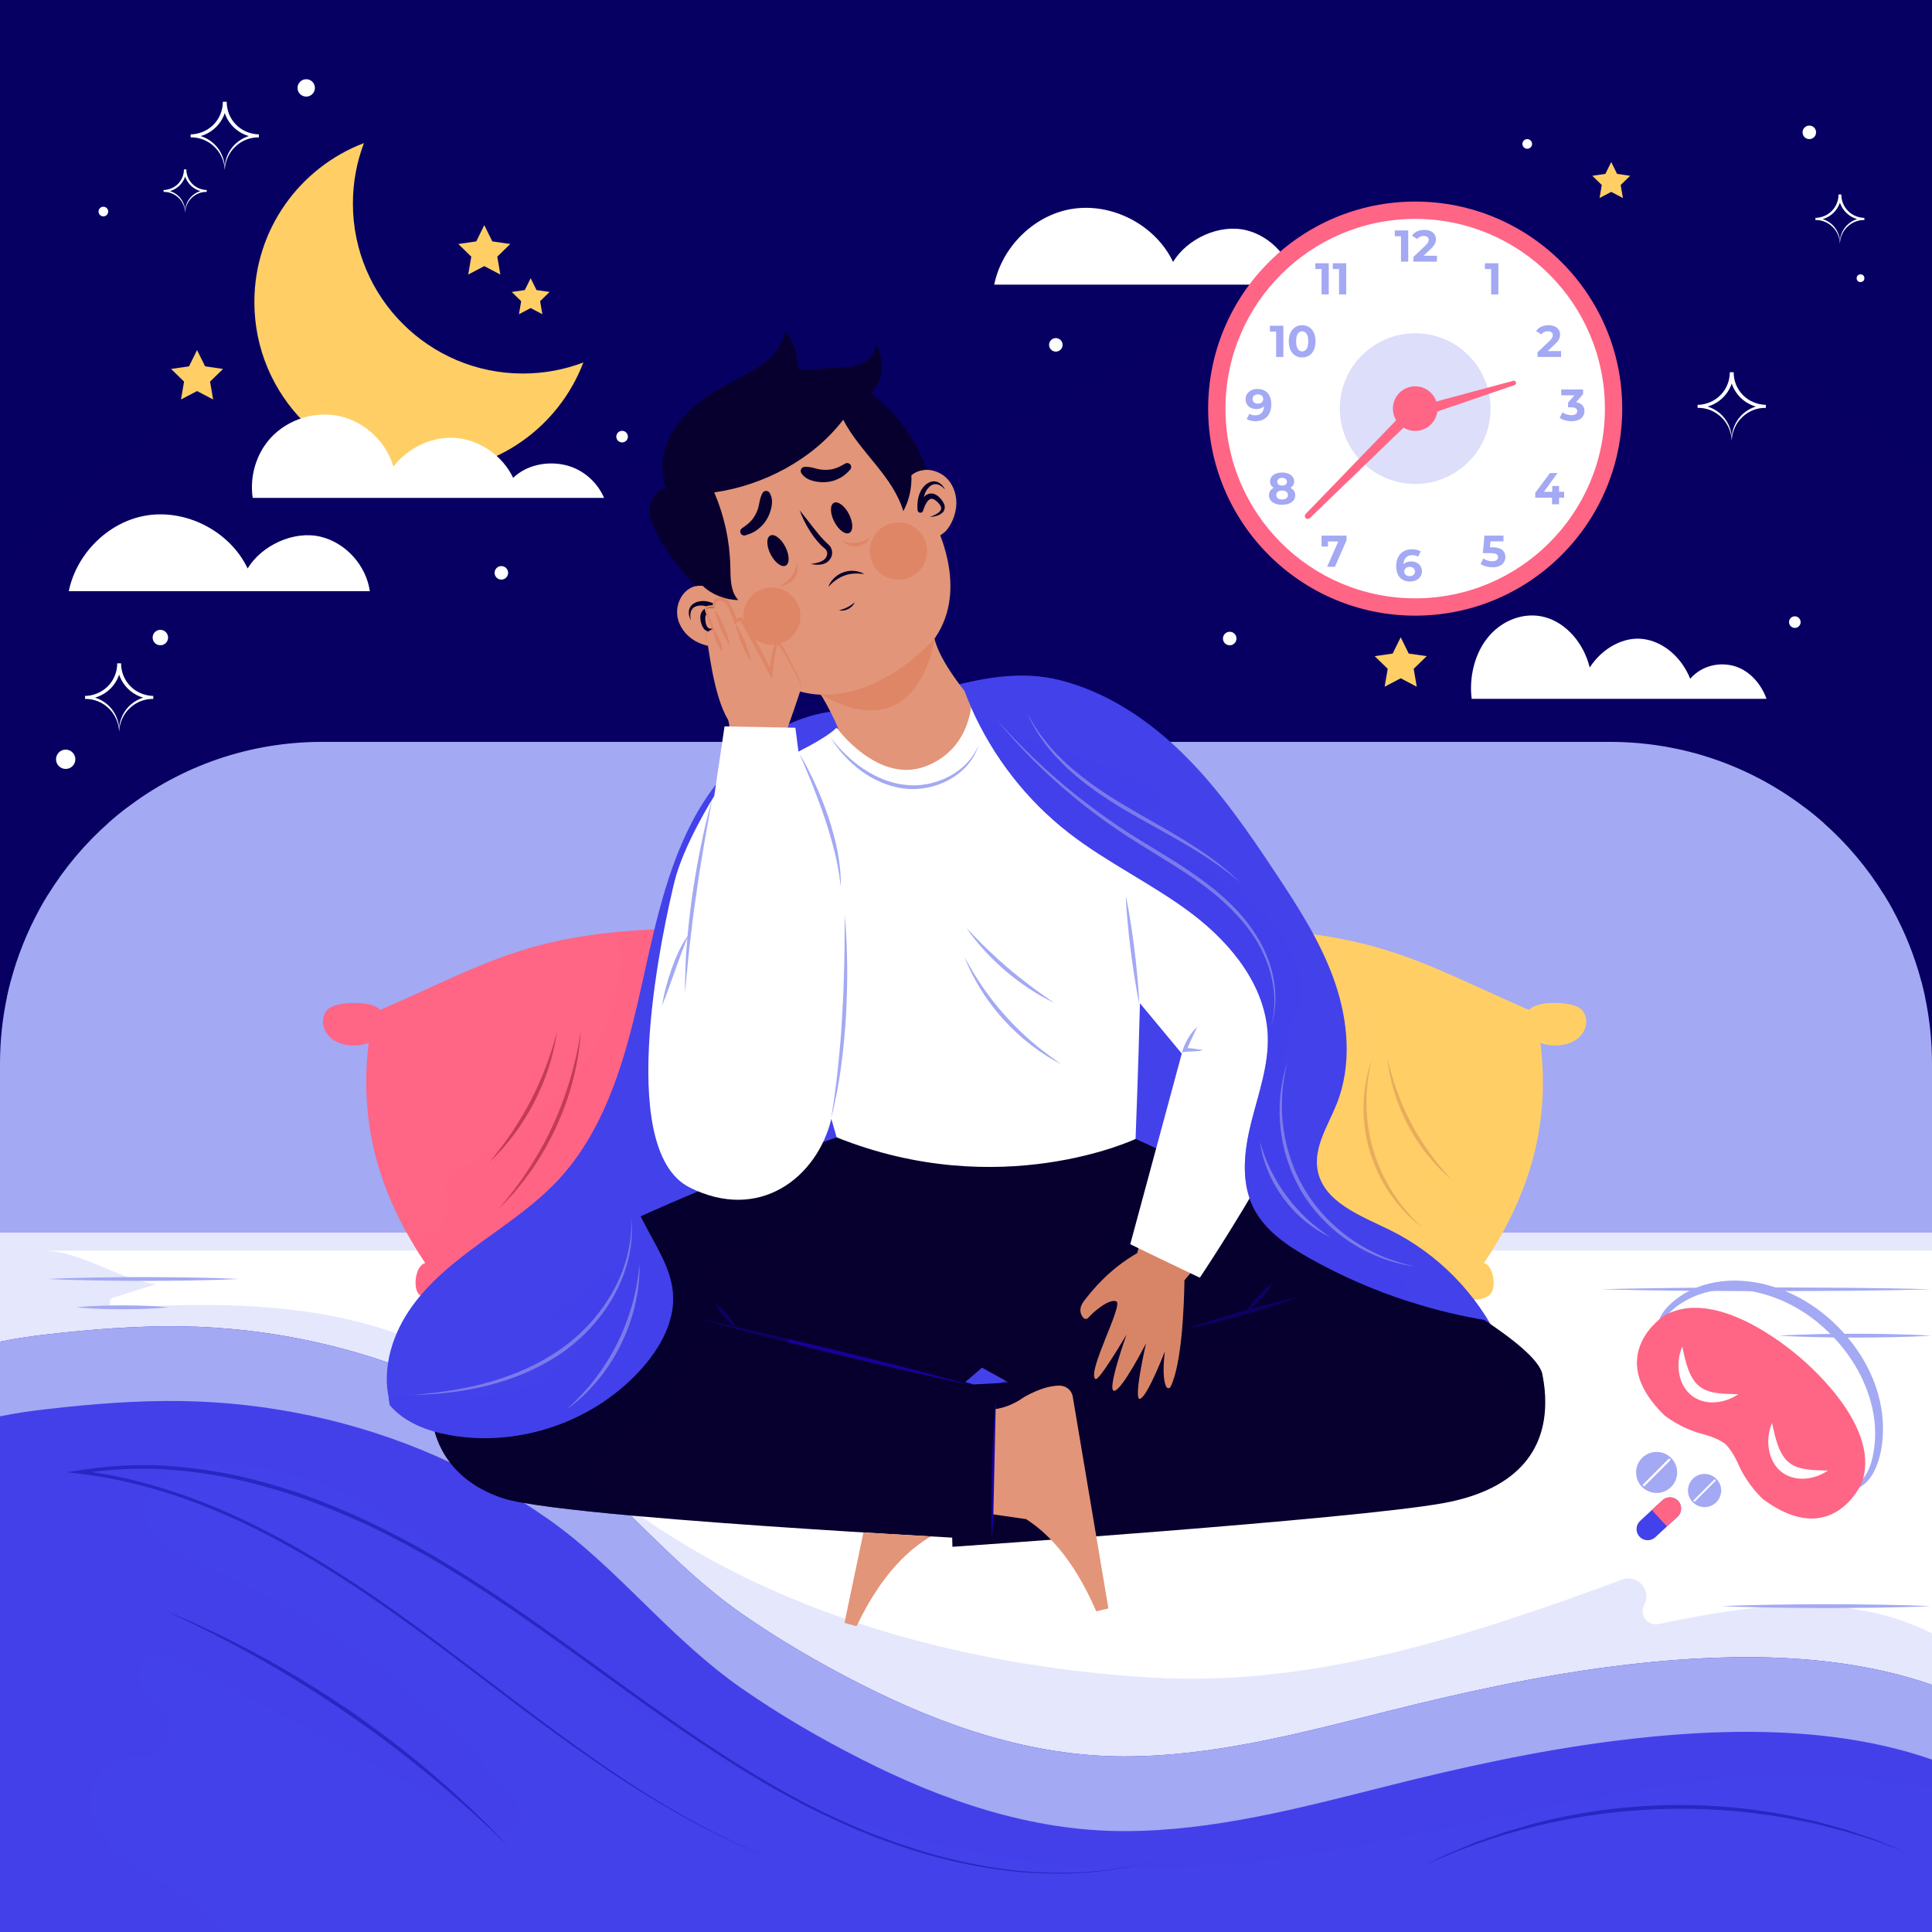 <?xml version="1.0" encoding="utf-8"?>
<svg xmlns="http://www.w3.org/2000/svg" xmlns:xlink="http://www.w3.org/1999/xlink" version="1.1" x="0px" y="0px" viewBox="0 0 500 500" style="enable-background:new 0 0 500 500;" xml:space="preserve">
<g id="BACKGROUND">
	<g>
		<rect style="fill:#070063;" width="500" height="500"></rect>
		<path style="opacity:0.31;fill:#070063;" d="M443.31,87.69c20.76,8.09,39.97,19.95,56.69,34.66V500H0V146.82    c20.59-27.84,54-46.54,88.58-46.06c42.53,0.59,82.2,28.41,124.52,24.09c30.36-3.1,56.32-22.21,84.31-34.37    C343.18,70.59,396.82,69.56,443.31,87.69z"></path>
	</g>
	<g>
		<g>
			<g>
				<rect y="310" style="fill:#FFFFFF;" width="500" height="190"></rect>
				<g>
					<path style="opacity:0.28;fill:#A3A9F3;" d="M500,323.67H10.86c10.19,0,19.39,7.36,29.51,8.66       c-3.681,1.167-7.36,2.334-11.037,3.501c-1.51,0.479-1.096,2.716,0.485,2.628c17.513-0.975,35.092-1.384,52.362,1.452       c20.84,3.42,41.48,12.03,55.61,27.71c39.46,43.82,101.58,63.07,160.44,66.55c41.652,2.459,82.259-10.864,121.593-25.36       c3.953-1.457,7.644,2.677,5.746,6.438c-0.029,0.057-0.057,0.114-0.086,0.171c-1.29,2.555,0.946,5.474,3.747,4.888       c16.815-3.517,33.949-6.395,50.86-3.856c6.84,1.03,13.66,3.13,19.91,6.25V500H0V310h500V323.67z"></path>
					<g>
						<g>
							<path style="fill:#A3A9F3;" d="M414.333,333.667c7.129-0.206,14.257-0.303,21.386-0.383l21.386-0.117l21.386,0.115         l10.693,0.14c3.564,0.083,7.129,0.132,10.693,0.245c-3.564,0.113-7.129,0.162-10.693,0.245l-10.693,0.139l-21.386,0.115         l-21.386-0.117C428.591,333.97,421.462,333.873,414.333,333.667z"></path>
							<path style="fill:#A3A9F3;" d="M460.333,345.667c3.29-0.206,6.579-0.303,9.869-0.383c3.29-0.091,6.579-0.104,9.869-0.117         c3.289,0.011,6.579,0.024,9.869,0.115l4.934,0.14c1.645,0.083,3.289,0.132,4.934,0.245c-1.645,0.113-3.29,0.162-4.934,0.245         l-4.934,0.139c-3.29,0.091-6.579,0.104-9.869,0.115c-3.29-0.013-6.579-0.026-9.869-0.117         C466.912,345.97,463.623,345.873,460.333,345.667z"></path>
							<path style="fill:#A3A9F3;" d="M12.333,331c4.12-0.206,8.241-0.303,12.361-0.383c4.121-0.082,8.241-0.075,12.361-0.117         c4.121,0.039,8.241,0.035,12.361,0.115l6.181,0.14c2.06,0.083,4.12,0.132,6.181,0.245c-2.06,0.113-4.12,0.162-6.181,0.245         l-6.181,0.14c-4.12,0.08-8.241,0.076-12.361,0.115c-4.12-0.042-8.241-0.034-12.361-0.117         C20.574,331.303,16.454,331.206,12.333,331z"></path>
							<path style="fill:#A3A9F3;" d="M19.667,338.333c4-0.393,8-0.484,12-0.5c4,0.014,8,0.104,12,0.5c-4,0.396-8,0.486-12,0.5         C27.667,338.817,23.667,338.727,19.667,338.333z"></path>
							<path style="fill:#A3A9F3;" d="M445.667,415.667c4.5-0.206,9.001-0.303,13.501-0.383c4.5-0.082,9.001-0.075,13.501-0.117         c4.5,0.039,9.001,0.035,13.501,0.115l6.751,0.14c2.25,0.083,4.5,0.132,6.75,0.245c-2.25,0.113-4.5,0.162-6.75,0.245         l-6.751,0.139c-4.5,0.08-9.001,0.076-13.501,0.115c-4.5-0.042-9.001-0.034-13.501-0.117         C454.667,415.97,450.167,415.873,445.667,415.667z"></path>
						</g>
					</g>
				</g>
			</g>
			<g>
				<path style="fill:#A3A9F3;" d="M500,275.33V319H0v-43.67c0-5.94,0.62-11.74,1.81-17.33c0.28-1.35,0.6-2.68,0.95-4      c1.72-6.51,4.21-12.71,7.36-18.5c0.74-1.36,1.52-2.69,2.34-4c4.27-6.91,9.52-13.14,15.57-18.5c1.57-1.4,3.2-2.74,4.88-4      c14-10.67,31.47-17,50.42-17h333.34c18.95,0,36.42,6.33,50.42,17c1.68,1.26,3.31,2.6,4.88,4c6.05,5.36,11.3,11.59,15.57,18.5      c0.82,1.31,1.6,2.64,2.34,4c3.15,5.79,5.64,11.99,7.36,18.5c0.35,1.32,0.67,2.65,0.95,4C499.38,263.59,500,269.39,500,275.33z"></path>
				<g style="opacity:0.5;">
					<g>
						<path style="fill:#A3A9F3;" d="M471.97,213H28.03c1.57-1.4,3.2-2.74,4.88-4h434.18C468.77,210.26,470.4,211.6,471.97,213z"></path>
						<path style="fill:#A3A9F3;" d="M489.88,235.5H10.12c0.74-1.36,1.52-2.69,2.34-4h475.08        C488.36,232.81,489.14,234.14,489.88,235.5z"></path>
						<path style="fill:#A3A9F3;" d="M498.19,258H1.81c0.28-1.35,0.6-2.68,0.95-4h494.48C497.59,255.32,497.91,256.65,498.19,258z"></path>
						<rect y="276.5" style="fill:#A3A9F3;" width="500" height="4"></rect>
						<rect y="299" style="fill:#A3A9F3;" width="500" height="4"></rect>
					</g>
				</g>
			</g>
		</g>
		<g>
			<path style="fill:#4341EA;" d="M500,436.04V500H0V347.22c4.1-0.86,8.26-1.44,12.4-1.91c11.37-1.29,23.02-2.22,34.48-2.06     c22.61,0.33,45.29,5.16,66,14.26c10.09,4.44,19.76,9.86,28.8,16.16c9.36,6.53,17.46,14.57,25.6,22.53     c7.74,7.56,15.6,15.08,24.5,21.29c9.85,6.88,20.38,13,31.08,18.43c21.24,10.78,43.97,18.61,68.01,18.64     c23.13,0.01,45.68-6.02,67.94-11.62c19.31-4.85,38.85-9.15,58.62-11.68C444.04,427.86,474.08,427,500,436.04z"></path>
			<g>
				<path style="opacity:0.26;fill:#4341EA;" d="M500,436.04v26.45c-9.16-0.01-19.76-3.1-27.09-3.26      c-35.93-0.79-71.13,8.42-106.07,15.54c-20.16,4.11-40.52,7.74-61.11,8.64c-53.6,2.35-107.84-14.81-150.32-47.57      c-15.65-12.06-29.73-26.13-45.89-37.5c-16.17-11.36-35.18-20.08-54.92-19.37c-7.51,0.28-16.66,3.71-17.19,11.2      c-0.54,7.63,8.1,12.16,15.17,15.08c31.8,13.1,60.06,34.62,81.31,61.64c2.93,3.73-1.37,8.82-5.56,6.59l-84.07-44.81      c-5.3-2.83-10.69,3.6-6.98,8.32c1.39,1.77,2.91,3.48,4.52,5.12c4.74,4.86,0.94,13.08-5.84,12.67c-3.77-0.23-7.33,0.44-9.98,3.86      c-3.04,3.94-3.27,9.31-1.16,13.82c3.95,8.41,12.68,12.14,20.44,16.51c4.88,2.76,9.83,6.35,12.65,11.03H0V347.22      c4.1-0.86,8.26-1.44,12.4-1.91c11.37-1.29,23.02-2.22,34.48-2.06c22.61,0.33,45.29,5.16,66,14.26      c10.09,4.44,19.76,9.86,28.8,16.16c9.36,6.53,17.46,14.57,25.6,22.53c7.74,7.56,15.6,15.08,24.5,21.29      c9.85,6.88,20.38,13,31.08,18.43c21.24,10.78,43.97,18.61,68.01,18.64c23.13,0.01,45.68-6.02,67.94-11.62      c19.31-4.85,38.85-9.15,58.62-11.68C444.04,427.86,474.08,427,500,436.04z"></path>
				<path style="fill:#A3A9F3;" d="M500,436.04v19.34c-25.92-9.05-55.96-8.19-82.57-4.79c-19.77,2.53-39.31,6.83-58.62,11.69      c-22.26,5.6-44.81,11.63-67.94,11.61c-24.04-0.02-46.77-7.85-68.01-18.64c-10.7-5.43-21.23-11.54-31.08-18.42      c-8.9-6.22-16.76-13.73-24.5-21.3c-8.14-7.95-16.24-16-25.6-22.53c-9.04-6.3-18.71-11.72-28.8-16.16      c-20.71-9.1-43.39-13.93-66-14.25c-11.46-0.17-23.11,0.76-34.48,2.06c-4.14,0.47-8.3,1.04-12.4,1.9v-19.33      c4.1-0.86,8.26-1.44,12.4-1.91c11.37-1.29,23.02-2.22,34.48-2.06c22.61,0.33,45.29,5.16,66,14.26      c10.09,4.44,19.76,9.86,28.8,16.16c9.36,6.53,17.46,14.57,25.6,22.53c7.74,7.56,15.6,15.08,24.5,21.29      c9.85,6.88,20.38,13,31.08,18.43c21.24,10.78,43.97,18.61,68.01,18.64c23.13,0.01,45.68-6.02,67.94-11.62      c19.31-4.85,38.85-9.15,58.62-11.68C444.04,427.86,474.08,427,500,436.04z"></path>
				<g>
					<g>
						<path style="fill:#2827C2;" d="M300.842,480.98c-6.154,1.798-12.472,2.992-18.86,3.591        c-6.397,0.495-12.827,0.382-19.217-0.196c-6.386-0.651-12.703-1.844-18.936-3.373c-6.22-1.592-12.315-3.629-18.305-5.932        c-5.965-2.372-11.8-5.055-17.517-7.97c-5.684-2.981-11.239-6.196-16.7-9.561c-5.438-3.402-10.786-6.944-16.071-10.575        c-5.271-3.65-10.492-7.371-15.691-11.119c-10.391-7.504-20.742-15.06-31.394-22.167c-5.339-3.532-10.752-6.951-16.27-10.185        c-5.55-3.181-11.205-6.174-16.984-8.911c-5.806-2.675-11.715-5.125-17.755-7.213c-6.06-2.018-12.213-3.759-18.471-5.032        c-6.27-1.2-12.616-1.983-18.995-2.217c-6.381-0.134-12.762,0.276-19.068,1.257l-0.02-0.862        c17.265,2.101,33.819,8.157,49.137,16.172c15.364,8.026,29.631,17.931,43.474,28.277        c13.841,10.366,27.406,21.091,41.582,30.978c14.167,9.858,29.09,18.816,45.209,25.134        c-16.167-6.195-31.178-15.049-45.433-24.81c-14.291-9.756-27.843-20.52-41.716-30.822        c-13.858-10.302-28.126-20.149-43.455-28.106c-15.285-7.947-31.762-13.919-48.903-15.959l-3.119-0.371l3.099-0.491        c6.362-1.007,12.801-1.438,19.239-1.319c6.435,0.219,12.837,0.992,19.158,2.185c6.31,1.26,12.511,3.001,18.6,5.061        c6.071,2.116,12.005,4.594,17.832,7.298c5.799,2.764,11.469,5.784,17.03,8.991c5.531,3.26,10.948,6.702,16.289,10.255        c10.654,7.149,20.992,14.738,31.36,22.266c5.188,3.76,10.395,7.491,15.65,11.151c5.269,3.64,10.599,7.189,16.018,10.599        c5.441,3.372,10.975,6.594,16.635,9.581c5.693,2.921,11.504,5.612,17.444,7.992c5.967,2.306,12.035,4.357,18.22,6.002        c6.201,1.571,12.492,2.808,18.857,3.506c6.369,0.624,12.785,0.786,19.176,0.34        C288.352,483.876,294.674,482.732,300.842,480.98z"></path>
						<path style="fill:#2827C2;" d="M42.694,416.832c8.378,3.393,16.55,7.299,24.507,11.605        c7.959,4.305,15.666,9.073,23.152,14.158c7.441,5.152,14.661,10.629,21.544,16.503l5.101,4.474l4.989,4.596l4.845,4.745        l4.712,4.874l-4.896-4.684l-4.993-4.575l-5.074-4.482l-5.178-4.358c-6.965-5.735-14.154-11.198-21.615-16.269        c-7.415-5.137-15.101-9.875-22.957-14.311C58.972,424.672,50.906,420.602,42.694,416.832z"></path>
						<path style="fill:#2827C2;" d="M366.956,483.563l7.311-3.589l7.515-3.155l7.697-2.695l7.837-2.269        c10.535-2.733,21.382-4.241,32.26-4.651c10.882-0.329,21.805,0.444,32.502,2.456l7.973,1.733l7.862,2.168l7.712,2.639        l7.537,3.087l-7.626-2.837l-7.761-2.419l-7.868-2.023l-7.963-1.591c-10.667-1.844-21.518-2.619-32.331-2.214        c-10.816,0.325-21.59,1.836-32.108,4.395C386.983,475.16,376.731,478.843,366.956,483.563z"></path>
					</g>
				</g>
			</g>
		</g>
	</g>
</g>
<g id="OBJECTS">
	<g>
		<g>
			<path style="fill:#A3A9F3;" d="M429.191,345.146c-0.251-1.109-0.213-2.316,0.154-3.416c0.355-1.107,0.988-2.083,1.705-2.941     c1.469-1.692,3.205-3.04,5.107-4.167c3.834-2.197,8.276-3.201,12.667-3.21c8.835,0.012,17.343,3.703,23.99,9.32     c3.333,2.818,6.224,6.139,8.598,9.8c2.344,3.675,4.146,7.743,5.089,12.018c0.959,4.265,1.115,8.729,0.27,13.03     c-0.467,2.128-1.111,4.261-2.3,6.183c-0.591,0.954-1.342,1.835-2.244,2.544c-0.921,0.688-2,1.161-3.11,1.368l-0.207-0.923     c1.928-0.521,3.405-1.957,4.329-3.708c0.94-1.753,1.415-3.771,1.728-5.789c0.629-4.042,0.32-8.207-0.735-12.155     c-1.05-3.953-2.747-7.725-5.03-11.132c-2.245-3.431-5.015-6.519-8.132-9.178c-6.205-5.304-14.123-8.786-22.276-9.113     c-4.056-0.148-8.169,0.65-11.784,2.508c-1.796,0.918-3.517,2.105-4.913,3.533c-1.376,1.42-2.283,3.286-1.974,5.251     L429.191,345.146z"></path>
			<path style="fill:#FF6585;" d="M481.761,383.902c5.195-13.844-12.243-29.498-16.13-32.765     c-3.85-3.31-22.107-18.001-34.935-10.645c0,0-15.93,10.247,0.051,25.801c0,0,4.176,3.386,9.972,4.868     c2.775,0.709,4.607,1.675,5.772,2.492c0.993,1.018,2.242,2.671,3.388,5.295c2.395,5.481,6.409,9.058,6.409,9.058     C474.212,401.274,481.761,383.902,481.761,383.902z"></path>
			<g>
				<g>
					<path style="fill:#FFFFFF;" d="M435.375,348.516c0.429,2.041,0.852,3.949,1.479,5.692c0.621,1.738,1.465,3.258,2.633,4.306       c1.16,1.05,2.706,1.662,4.506,1.945c1.797,0.314,3.764,0.292,5.858,0.364c-1.737,1.172-3.743,1.929-5.947,2.088       c-2.165,0.182-4.69-0.411-6.507-2.081c-1.823-1.65-2.692-3.954-2.93-6.09C434.243,352.579,434.519,350.441,435.375,348.516z"></path>
					<path style="fill:#FFFFFF;" d="M458.613,368.27c0.429,2.041,0.852,3.949,1.479,5.692c0.621,1.738,1.465,3.259,2.633,4.306       c1.16,1.05,2.706,1.662,4.506,1.945c1.797,0.314,3.764,0.292,5.858,0.364c-1.737,1.172-3.743,1.929-5.947,2.089       c-2.165,0.182-4.69-0.412-6.507-2.081c-1.823-1.65-2.692-3.954-2.93-6.09C457.481,372.334,457.757,370.196,458.613,368.27z"></path>
				</g>
			</g>
		</g>
		<g>
			<g>
				<g>
					<g>
						<circle style="fill:#A3A9F3;" cx="428.731" cy="381.064" r="5.314"></circle>
					</g>
				</g>
				<g>
					<path style="fill:#FFFFFF;" d="M425.454,384.632c-0.074,0-0.149-0.028-0.206-0.085c-0.114-0.114-0.114-0.298,0-0.412       l6.554-6.554c0.114-0.114,0.298-0.114,0.412,0c0.114,0.114,0.114,0.298,0,0.412l-6.554,6.554       C425.603,384.604,425.529,384.632,425.454,384.632z"></path>
				</g>
			</g>
			<g>
				<g>
					<g>
						<path style="fill:#A3A9F3;" d="M444.179,388.784c-1.677,1.677-4.396,1.677-6.074,0c-1.677-1.677-1.677-4.397,0-6.074        c1.677-1.677,4.397-1.677,6.074,0C445.856,384.387,445.856,387.107,444.179,388.784z"></path>
					</g>
				</g>
				<g>
					<path style="fill:#FFFFFF;" d="M438.494,388.631c-0.06,0-0.12-0.023-0.166-0.069c-0.092-0.092-0.092-0.241,0-0.333l5.297-5.297       c0.092-0.092,0.241-0.092,0.333,0c0.092,0.092,0.092,0.241,0,0.333l-5.297,5.297       C438.614,388.608,438.554,388.631,438.494,388.631z"></path>
				</g>
			</g>
			<g>
				<path style="fill:#4341EA;" d="M424.298,397.683L424.298,397.683c-1.081-1.171-1.009-2.997,0.163-4.078l5.766-5.324      c1.171-1.081,2.997-1.009,4.078,0.163l0,0c1.081,1.171,1.008,2.997-0.163,4.078l-5.766,5.324      C427.206,398.927,425.38,398.854,424.298,397.683z"></path>
				<path style="fill:#FF6585;" d="M431.412,395.042l2.731-2.521c1.171-1.081,1.244-2.907,0.163-4.078      c-1.081-1.171-2.907-1.244-4.078-0.163l-2.731,2.521L431.412,395.042z"></path>
			</g>
		</g>
	</g>
	<g>
		<g>
			<path style="fill:#FF6585;" d="M223.2,313.46c-1.26,2.02-4.37,2.78-7.03,2.36c-2.65-0.42-4.97-1.76-7.2-3.06     c-13.18,6.56-27.5,11.38-42.35,14.42c-13.06,3.91-26.42,5.84-41.86,3.78c-1.08-0.03-2.16-0.08-3.24-0.12     c-1.49,1.75-3.07,3.52-5.27,4.59c-2.34,1.15-5.57,1.31-7.57-0.24c-2-1.56-1.2-7.67,1.39-8.31c-1.11-1.64-2.16-3.29-3.14-4.94     c-9.86-16.44-13.8-33.33-11.51-52.02c-3.08,1.09-6.93,0.85-9.46-1.02s-3.25-5.45-1.15-7.65c2.1-2.2,11.91-2.36,13.52,0.14     c23.09-9.96,34.96-17.67,61.18-20.17c3.88-0.38,8.08-0.64,12.68-0.77c10.1-0.73,20.42-0.54,30.89,0.63     c0.5-2.8,9.8-5.42,12.66-3.94c2.87,1.48,3.64,5.05,2.02,7.52c-1.63,2.48-5.15,3.79-8.49,3.63c10.7,18.65,14.03,39.59,9.88,59.96     C221.84,308.13,224.45,311.43,223.2,313.46z"></path>
			<g>
				<path style="opacity:0.5;fill:#FF6585;" d="M223.2,313.46c-1.26,2.02-4.37,2.78-7.03,2.36c-2.65-0.42-4.97-1.76-7.2-3.06      c-13.18,6.56-27.5,11.38-42.35,14.42c-13.06,3.91-26.42,5.84-41.86,3.78c-1.08-0.03-2.16-0.08-3.24-0.12      c-1.49,1.75-3.07,3.52-5.27,4.59c-2.34,1.15-5.57,1.31-7.57-0.24c-2-1.56-1.2-7.67,1.39-8.31c-1.11-1.64-2.16-3.29-3.14-4.94      c0.81-0.45,1.61-0.9,2.39-1.38c2.98-1.81,5.81-4.18,6.53-7.25c0.283-1.201,0.094-2.503-0.462-3.649      c-1.165-2.405-0.239-5.263,2.147-6.468c9.868-4.981,18.738-11.402,26.094-18.913c7.38-7.54,13.3-16.31,15.73-25.91      c1.32-5.24,1.53-10.72,0.45-16.01c-0.08-0.37-0.18-0.75-0.3-1.14c3.88-0.38,8.08-0.64,12.68-0.77      c10.1-0.73,20.42-0.54,30.89,0.63c0.5-2.8,9.8-5.42,12.66-3.94c2.87,1.48,3.64,5.05,2.02,7.52c-1.63,2.48-5.15,3.79-8.49,3.63      c10.7,18.65,14.03,39.59,9.88,59.96C221.84,308.13,224.45,311.43,223.2,313.46z"></path>
				<g>
					<g>
						<path style="fill:#C23C58;" d="M144.118,267.186c-0.436,3.175-1.209,6.305-2.21,9.36c-0.991,3.06-2.27,6.026-3.745,8.888        c-1.496,2.85-3.192,5.599-5.129,8.168l-1.486,1.899l-1.551,1.842l-1.645,1.757c-0.565,0.569-1.139,1.129-1.718,1.681        c0.5-0.627,1.005-1.246,1.519-1.857l1.465-1.893l1.428-1.915l1.36-1.961c1.768-2.643,3.414-5.362,4.869-8.183        c1.477-2.81,2.759-5.719,3.911-8.683C142.327,273.32,143.278,270.276,144.118,267.186z"></path>
						<path style="fill:#C23C58;" d="M150.313,266.882c-0.25,4.296-0.974,8.568-2.056,12.748c-1.081,4.182-2.588,8.25-4.366,12.19        c-1.851,3.905-3.98,7.685-6.467,11.217l-1.925,2.603l-2.03,2.518l-2.162,2.402c-0.75,0.773-1.509,1.536-2.272,2.293        c0.685-0.831,1.375-1.653,2.073-2.467l1.98-2.535l1.904-2.586l1.796-2.659c2.33-3.584,4.438-7.313,6.197-11.206        c1.832-3.859,3.307-7.88,4.535-11.976C148.745,275.326,149.653,271.131,150.313,266.882z"></path>
					</g>
				</g>
			</g>
		</g>
		<g>
			<path style="fill:#FFCF66;" d="M408.14,268.9c-2.53,1.87-6.38,2.11-9.46,1.02c2.06,16.78-0.91,32.1-8.67,46.96     c-1.75,3.35-3.74,6.68-5.98,10c2.59,0.64,3.39,6.75,1.39,8.31c-2,1.55-5.23,1.39-7.57,0.24c-2.2-1.07-3.78-2.84-5.27-4.59     c-1.08,0.04-2.16,0.09-3.24,0.12c-15.44,2.06-28.8,0.13-41.86-3.78c-14.85-3.04-29.17-7.86-42.35-14.42     c-2.23,1.3-4.55,2.64-7.21,3.06c-2.65,0.42-5.76-0.34-7.02-2.36c-1.25-2.03,1.35-5.33,4.05-5.21     c-4.15-20.37-0.82-41.31,9.88-59.96c-3.34,0.16-6.86-1.15-8.49-3.63c-1.62-2.47-0.85-6.04,2.02-7.52     c2.86-1.48,12.16,1.14,12.66,3.94c10.47-1.17,20.79-1.36,30.89-0.63c9.79,0.29,17.77,1.13,24.75,2.45     c18.43,3.47,29.88,10.2,49.11,18.49c1.61-2.5,11.42-2.34,13.52-0.14S410.67,267.03,408.14,268.9z"></path>
			<g>
				<path style="opacity:0.5;fill:#FFCF66;" d="M385.42,335.19c-2,1.55-5.23,1.39-7.57,0.24c-2.2-1.07-3.78-2.84-5.27-4.59      c-1.08,0.04-2.16,0.09-3.24,0.12c-15.44,2.06-28.8,0.13-41.86-3.78c-14.85-3.04-29.17-7.86-42.35-14.42      c-2.23,1.3-4.55,2.64-7.21,3.06c-2.65,0.42-5.76-0.34-7.02-2.36c-1.25-2.03,1.35-5.33,4.05-5.21      c-4.15-20.37-0.82-41.31,9.88-59.96c-3.34,0.16-6.86-1.15-8.49-3.63c-1.62-2.47-0.85-6.04,2.02-7.52      c2.86-1.48,12.16,1.14,12.66,3.94c10.47-1.17,20.79-1.36,30.89-0.63c9.79,0.29,17.77,1.13,24.75,2.45      c1.89,2.61,3.49,5.37,4.75,8.27c2.58,5.93,3.68,12.51,2.97,18.94c-0.42,3.83-1.43,7.63-1.08,11.46      c0.35,3.83,2.53,7.86,6.25,8.83c2.93,0.77,5.98-0.52,9.01-0.49c3.02,0.03,6.54,2.76,5.27,5.51c-0.59,1.26-1.98,1.93-2.96,2.92      c-3.37,3.42-0.92,9.57,3.1,12.18c4.03,2.61,9.05,3.13,13.45,5.03c0.89,0.38,1.76,0.83,2.59,1.33c-1.75,3.35-3.74,6.68-5.98,10      C386.62,327.52,387.42,333.63,385.42,335.19z"></path>
				<g>
					<path style="fill:#E8AC5D;" d="M359.07,273.853c0.678,2.948,1.496,5.846,2.526,8.663c1.041,2.812,2.237,5.563,3.647,8.204       c1.389,2.652,2.987,5.19,4.724,7.634l1.341,1.808l1.414,1.755l1.458,1.726c0.513,0.551,1.018,1.112,1.519,1.681       c-0.575-0.49-1.146-0.988-1.709-1.496l-1.633-1.584l-1.537-1.68l-1.467-1.746c-1.909-2.37-3.562-4.944-4.995-7.631       c-1.412-2.698-2.607-5.515-3.489-8.427C359.978,279.853,359.34,276.869,359.07,273.853z"></path>
					<path style="fill:#E8AC5D;" d="M355.026,274.218c-0.966,3.887-1.447,7.87-1.375,11.836c0.075,3.963,0.632,7.92,1.807,11.698       c1.099,3.801,2.806,7.414,4.925,10.763c1.055,1.68,2.235,3.284,3.524,4.8c1.264,1.54,2.667,2.964,4.132,4.33       c-1.612-1.193-3.096-2.558-4.498-4.004c-1.379-1.468-2.647-3.044-3.8-4.703c-2.296-3.327-4.041-7.032-5.24-10.901       c-1.123-3.892-1.707-7.945-1.616-11.986C352.973,282.015,353.664,277.991,355.026,274.218z"></path>
				</g>
			</g>
		</g>
	</g>
	<g>
		<path style="fill:#4341EA;" d="M388.17,347.325c-5.899-12.568-16.197-23.018-28.676-29.101    c-7.512-3.661-16.974-7.156-18.494-15.373c-1.103-5.962,2.714-11.559,4.951-17.194c3.952-9.96,3.003-21.337-0.491-31.466    c-3.494-10.129-9.361-19.247-15.283-28.177c-7.1-10.705-14.419-21.374-23.514-30.446c-9.095-9.071-20.148-16.542-32.622-19.611    c-19.001-4.674-37.232,6.627-56.752,7.987c-16.59,1.156-30.456,13.951-38.15,28.694c-7.695,14.743-10.494,31.452-14.277,47.647    c-3.783,16.194-8.982,32.75-20.278,44.956c-5.866,6.339-13.11,11.202-20.091,16.285c-6.982,5.083-13.884,10.568-18.686,17.747    c-4.802,7.178-7.268,16.38-4.642,24.607c56.099,12.319,115.54,19.124,171.257,5.177c19.353-4.844,37.997-12.206,57.298-17.257    C349.018,346.749,368.774,342.656,388.17,347.325z"></path>
		<g>
			<g>
				<g>
					<g>
						<path style="fill:#07002E;" d="M399.874,361.52c-0.09-1.94-0.34-3.91-0.73-5.88c-2.95-14.8-105.26-60.88-105.26-60.88        l-73.01-0.4l-4.36-0.02c0,0-95.12,33.82-102.3,54.11c-7.19,20.3,0.42,34.25,16.06,39.32c4.65,1.51,17.75,3.07,33.86,4.52        c27.792,2.5,64.534,4.663,82.294,5.646l0.056,2.374c0,0,103.2-7.04,126.88-11.27        C393.874,385.37,400.424,374.09,399.874,361.52z M258.774,357.93l-6.849,0.366l-2.101-0.626l4.32-3.72l4.556,2.523        l2.414,1.337L258.774,357.93z"></path>
					</g>
					<g>
						<g>
							<g>
								<path style="fill:#170099;" d="M307.01,344c2.374-0.893,4.778-1.68,7.186-2.451c2.406-0.782,4.833-1.489,7.26-2.196          c2.434-0.684,4.868-1.365,7.323-1.973l3.684-0.908c1.238-0.267,2.467-0.568,3.713-0.806          c-1.184,0.456-2.386,0.85-3.579,1.277l-3.607,1.176c-2.406,0.782-4.833,1.489-7.26,2.194          c-2.434,0.682-4.868,1.365-7.324,1.971C311.955,342.902,309.497,343.504,307.01,344z"></path>
								<path style="fill:#170099;" d="M329.51,332c-0.878,1.519-1.98,2.829-3.135,4.091c-1.177,1.24-2.409,2.43-3.865,3.409          c0.877-1.521,1.979-2.831,3.135-4.091C326.824,334.171,328.055,332.981,329.51,332z"></path>
							</g>
							<g>
								<g>
									<path style="fill:#170099;" d="M180.844,341.333c5.938,1.23,11.849,2.567,17.757,3.92           c5.908,1.35,11.795,2.788,17.694,4.178c5.88,1.469,11.769,2.895,17.639,4.403l8.8,2.281           c2.925,0.796,5.858,1.559,8.775,2.384c-2.971-0.605-5.927-1.273-8.891-1.908l-8.866-2.01           c-5.908-1.353-11.796-2.788-17.694-4.18c-5.879-1.471-11.77-2.894-17.639-4.405           C192.55,344.489,186.684,342.964,180.844,341.333z"></path>
									<path style="fill:#170099;" d="M185.177,337.333c1.19,0.802,2.147,1.8,3.049,2.845c0.878,1.065,1.699,2.178,2.284,3.489           c-1.192-0.8-2.149-1.799-3.049-2.845C186.585,339.755,185.764,338.643,185.177,337.333z"></path>
								</g>
								<path style="fill:#170099;" d="M257.677,362.333c0.123,2.978,0.136,5.953,0.133,8.927c0.008,2.975-0.062,5.947-0.133,8.92          c-0.095,2.972-0.191,5.944-0.365,8.913l-0.264,4.454c-0.125,1.484-0.215,2.969-0.37,4.452          c-0.072-1.489-0.079-2.977-0.12-4.465l-0.015-4.462c-0.007-2.975,0.063-5.947,0.135-8.92          c0.096-2.972,0.192-5.944,0.367-8.913C257.208,368.269,257.387,365.3,257.677,362.333z"></path>
							</g>
						</g>
						<g>
							<path style="opacity:0.5;fill:#07002E;" d="M182.054,327.73c-0.3,1.46,0.7,2.83,1.69,3.94         c5.324,5.935,12.137,10.513,19.622,13.248c1.47,0.537,1.028,2.703-0.535,2.619c-2.698-0.145-5.446-0.724-8.117-1.177         c-4.88-0.82-10.47-0.98-14.13,2.35c-3.52,3.21-4.04,8.57-6.79,12.46c-2.87,4.08-7.79,6.06-11.96,8.78         c-4.18,2.72-8.09,7.31-6.96,12.17c0.95,4.05,4.95,6.47,8.15,9.14c0.38,0.32,0.75,0.66,1.11,1.03         c-16.11-1.45-29.21-3.01-33.86-4.52c-15.64-5.07-23.25-19.02-16.06-39.32c7.18-20.29,102.3-54.11,102.3-54.11l4.36,0.02         c-2.84,10.02-8.08,18.64-16.99,24.53c-4.86,3.21-10.45,5.33-16.26,5.91C185.374,325.03,182.514,325.53,182.054,327.73z"></path>
							<path style="opacity:0.5;fill:#07002E;" d="M399.874,361.52c-3.3-0.27-6.72-1.53-9.66-3.06c-5.63-2.93-11.32-6.85-17.65-6.39         c-2.33,0.16-4.58,0.93-6.91,1.13c-2.32,0.19-4.92-0.33-6.34-2.19c-1.42-1.86-0.74-5.19,1.54-5.67         c-5.98-2.56-12.72-2.57-19.2-1.97c-28.33,2.63-55.37,16.11-83.8,14.87c0.31-0.1,0.61-0.2,0.92-0.31         c0.53-0.18,1.07-0.35,1.6-0.53c8.87-2.96,17.74-5.92,26.6-8.87c2.38-0.79,5.11-1.96,5.66-4.41c0.61-2.78-1.98-5.09-3.61-7.42         c-3.17-4.49-3.03-10.53-1.84-15.9c1.2-5.36,3.34-10.54,3.79-16.01c0.28-3.32-0.1-6.68-1.06-9.87l3.97-0.16         c0,0,102.31,46.08,105.26,60.88C399.534,357.61,399.784,359.58,399.874,361.52z"></path>
						</g>
					</g>
				</g>
				<g>
					<path style="fill:#E29579;" d="M241.454,397.66l-0.71,0.07c-5.06,3-12.33,9.04-19.07,23.13l-3.12-0.87l4.9-23.39       C230.184,397.01,236.314,397.37,241.454,397.66z"></path>
					<path style="fill:#E29579;" d="M286.854,416.26l-3.15,0.75c-6.19-14.34-13.2-20.67-18.14-23.86l-8.49-1.22l0.6-27.26       c2.51-0.4,4.95-1.41,7.11-2.94c0.17-0.12,0.3-0.21,0.46-0.29c4.04-2.25,6.98-2.84,8.94-2.84c1.73,0,3.15,1.16,3.44,2.84       L286.854,416.26z"></path>
				</g>
			</g>
			<g>
				<g>
					<path style="fill:#E29579;" d="M245.023,123.78c-2.349-2.36-6.518-3.075-9.148-0.809c-18.868-40.019-48.93-17.844-48.93-17.844       c-19.648,12.355-10.762,35.417-4.887,46.473c-0.865-0.046-1.635-0.011-2.027,0.081c-3.401,0.798-5.261,4.626-4.707,7.924       c0.441,2.627,2.239,4.927,4.549,6.252c1.921,1.101,4.451,1.748,6.674,1.501c0.506-0.056,2.407-0.656,3.805-1.424       c16.385,24.054,38.362,9.561,38.362,9.561c20.694-9.373,18.69-26.161,14.636-36.942c0.702-0.478,1.26-0.928,1.445-1.134       c1.494-1.664,2.442-4.098,2.664-6.3C247.726,128.469,246.902,125.668,245.023,123.78z"></path>
					<g>
						<g>
							<path style="fill:#DF8666;" d="M225.94,145.997c1.869,3.636,6.331,5.068,9.966,3.199c3.635-1.869,5.068-6.331,3.199-9.966         c-1.869-3.635-6.331-5.068-9.966-3.199C225.503,137.9,224.071,142.362,225.94,145.997z"></path>
							<path style="fill:#DF8666;" d="M193.176,162.837c1.869,3.636,6.331,5.068,9.966,3.199c3.635-1.869,5.068-6.331,3.199-9.966         c-1.869-3.636-6.331-5.068-9.966-3.199C192.74,154.739,191.308,159.202,193.176,162.837z"></path>
						</g>
						<g>
							<g>
								<g>
									<path style="fill:#07002E;" d="M215.907,135.006c1.105,2.149,2.852,3.455,3.902,2.915c1.05-0.54,1.005-2.72-0.099-4.869           c-1.105-2.15-2.852-3.455-3.901-2.915C214.758,130.677,214.802,132.857,215.907,135.006z"></path>
								</g>
							</g>
							<g>
								<g>
									<path style="fill:#07002E;" d="M203.244,141.515c1.105,2.149,1.149,4.33,0.099,4.869c-1.05,0.54-2.797-0.765-3.902-2.915           c-1.105-2.149-1.149-4.329-0.099-4.869C200.392,138.06,202.139,139.365,203.244,141.515z"></path>
								</g>
							</g>
							<g>
								<path style="fill:#DF8666;" d="M206.17,145.698c0.518,1.296,0.251,2.905-0.645,4.07c-0.462,0.564-1.022,1.058-1.678,1.348          c-0.309,0.178-0.664,0.25-0.992,0.362c-0.344,0.069-0.691,0.114-1.035,0.13c0.289-0.207,0.586-0.359,0.866-0.534          c0.267-0.198,0.557-0.346,0.8-0.553c0.517-0.373,0.952-0.816,1.329-1.293c0.388-0.474,0.659-1.03,0.887-1.617          C205.923,147.017,206.07,146.383,206.17,145.698z"></path>
								<path style="fill:#DF8666;" d="M217.94,139.895c0.858,1.101,2.382,1.682,3.84,1.496c0.72-0.114,1.43-0.349,2.01-0.769          c0.309-0.178,0.551-0.448,0.813-0.674c0.233-0.262,0.447-0.539,0.634-0.828c-0.324,0.145-0.606,0.324-0.898,0.478          c-0.306,0.131-0.579,0.307-0.881,0.412c-0.583,0.259-1.185,0.411-1.787,0.496c-0.605,0.096-1.222,0.05-1.844-0.05          C219.203,140.347,218.582,140.154,217.94,139.895z"></path>
							</g>
							<path style="fill:#07002E;" d="M214.347,151.905c0.308-0.868,0.859-1.646,1.527-2.302c0.668-0.662,1.497-1.172,2.394-1.499         c0.9-0.306,1.867-0.47,2.805-0.35c0.472,0.009,0.924,0.161,1.372,0.265c0.441,0.141,0.862,0.34,1.269,0.541         c-0.466-0.012-0.904-0.094-1.347-0.111c-0.444,0.002-0.877-0.052-1.308,0c-0.861,0.024-1.696,0.21-2.487,0.492         C216.97,149.496,215.587,150.576,214.347,151.905z"></path>
						</g>
						<g>
							<g>
								<path style="fill:#07002E;" d="M221.176,155.907c-0.294,0.76-0.948,1.316-1.653,1.707c-0.731,0.346-1.564,0.528-2.352,0.351          c0.76-0.25,1.47-0.44,2.119-0.805C219.966,156.846,220.554,156.398,221.176,155.907z"></path>
							</g>
						</g>
						<g>
							<g>
								<path style="fill:#07002E;" d="M199.213,127.601c0.645,1.167,0.678,2.332,0.47,3.5c-0.232,1.153-0.631,2.301-1.262,3.332          c-0.597,1.049-1.463,1.944-2.417,2.64c-0.935,0.74-2.045,1.158-3.117,1.473c-0.542,0.159-1.111-0.151-1.27-0.693          c-0.128-0.434,0.045-0.884,0.397-1.129l0.097-0.067c0.778-0.538,1.509-1.059,2.098-1.692          c0.629-0.594,1.065-1.324,1.445-2.064c0.362-0.752,0.647-1.556,0.792-2.41c0.159-0.838,0.315-1.735,0.744-2.599l0.124-0.249          c0.263-0.53,0.906-0.746,1.436-0.483C198.954,127.26,199.111,127.417,199.213,127.601z"></path>
								<path style="fill:#07002E;" d="M207.422,122.515c0.773,1.086,1.809,1.62,2.953,1.937c1.14,0.29,2.348,0.426,3.55,0.302          c1.204-0.085,2.385-0.479,3.426-1.038c1.071-0.523,1.928-1.344,2.675-2.174c0.378-0.42,0.344-1.067-0.076-1.445          c-0.336-0.302-0.817-0.341-1.19-0.13l-0.102,0.059c-0.822,0.468-1.607,0.903-2.433,1.161          c-0.808,0.311-1.653,0.388-2.486,0.411c-0.834,0.001-1.683-0.089-2.516-0.327c-0.825-0.219-1.701-0.466-2.665-0.452          l-0.278,0.004c-0.591,0.008-1.065,0.494-1.056,1.086C207.226,122.135,207.299,122.344,207.422,122.515z"></path>
							</g>
						</g>
						<path style="fill:#07002E;" d="M206.96,132.088c1.09,1.293,2.086,2.623,3.099,3.926c1.02,1.294,2.023,2.594,3.133,3.746        c0.271,0.294,0.55,0.576,0.839,0.839c0.236,0.216,0.738,0.605,0.976,1.086c0.549,0.946,0.417,2.218-0.178,3.009        c-0.576,0.871-1.548,1.28-2.413,1.408c-0.887,0.115-1.747,0.044-2.569-0.165c1.628-0.189,3.428-0.608,4.016-1.827        c0.294-0.615,0.303-1.237-0.039-1.734c-0.165-0.261-0.34-0.39-0.729-0.718c-0.334-0.289-0.651-0.589-0.95-0.901        c-1.179-1.269-2.163-2.655-3.016-4.111C208.271,135.194,207.531,133.68,206.96,132.088z"></path>
						<path style="fill:#07002E;" d="M178.789,160.483c-0.481-0.883-0.743-1.999-0.31-3.097c0.486-1.117,1.711-1.667,2.791-1.792        c1.133-0.161,2.26,0.092,3.26,0.511c1.019,0.42,1.897,0.992,2.751,1.728c0.305,0.263,0.339,0.724,0.076,1.029        c-0.199,0.23-0.509,0.306-0.781,0.217l-0.066-0.022c-0.963-0.318-2.11-0.595-2.971-0.421        c-0.427,0.096-0.699,0.251-0.864,0.571c-0.172,0.329-0.171,0.839-0.135,1.346c0.107,1.024,0.42,2.125,1.351,2.146        c0.986,0.042,2.052-0.639,2.981-1.284c-0.73,0.897-1.592,1.781-2.947,2.052c-0.7,0.114-1.529-0.323-1.884-0.918        c-0.374-0.586-0.574-1.191-0.701-1.818c-0.116-0.625-0.185-1.316,0.104-2.064c0.291-0.762,1.08-1.311,1.78-1.434        c1.422-0.262,2.619,0.022,3.818,0.451l-0.77,1.224c-1.362-1.184-3.137-2.232-4.91-2.204c-0.881,0.025-1.805,0.284-2.281,1.004        C178.568,158.43,178.587,159.506,178.789,160.483z"></path>
						<path style="fill:#07002E;" d="M244.568,126.674c-0.438-0.905-1.193-1.767-2.338-2.055c-1.191-0.255-2.351,0.421-3.082,1.226        c-0.79,0.827-1.24,1.891-1.482,2.948c-0.252,1.073-0.298,2.119-0.196,3.243c0.036,0.401,0.391,0.697,0.792,0.661        c0.303-0.028,0.545-0.236,0.631-0.509l0.02-0.066c0.302-0.968,0.745-2.062,1.387-2.661c0.326-0.292,0.611-0.422,0.967-0.37        c0.368,0.052,0.782,0.349,1.173,0.674c0.77,0.683,1.483,1.578,0.958,2.348c-0.54,0.826-1.713,1.297-2.779,1.677        c1.154-0.071,2.375-0.258,3.384-1.202c0.5-0.503,0.627-1.431,0.35-2.066c-0.259-0.645-0.634-1.159-1.07-1.628        c-0.441-0.458-0.962-0.917-1.738-1.117c-0.789-0.207-1.695,0.116-2.202,0.613c-1.041,1.004-1.507,2.143-1.855,3.367        l1.443,0.086c-0.17-1.797,0.012-3.85,1.066-5.275c0.533-0.701,1.282-1.303,2.144-1.271        C243.027,125.299,243.891,125.941,244.568,126.674z"></path>
					</g>
				</g>
				<path style="fill:#07002E;" d="M239.794,121.6c-2.62-7.85-7.73-14.79-14.38-19.78c3.25-3.29,3.65-8.88,1.17-12.79      c0.09,2.1-1.46,4-3.35,4.94c-1.88,0.94-4.05,1.1-6.15,1.18c-3.42,0.12-7.15,0.57-10.56,0.35c0.04-3.56-0.94-7.05-3.32-9.7      c-0.69,3.48-3.13,6.38-5.97,8.49c-2.84,2.12-6.1,3.58-9.21,5.26c-5.07,2.74-9.91,6.18-13.21,10.91      c-3.3,4.72-4.3,10.45-2.53,15.93c-2.46,0.42-4.08,3.04-4.14,5.54c-0.06,2.5,1.07,4.87,2.31,7.04c2.64,4.63,5.88,8.92,9.63,12.7      c0.361-0.072,1.013-0.108,1.739-0.078c2.438,2.315,5.824,3.656,9.243,3.702c-2.075-2.24-1.993-5.648-2.058-8.701      c-0.142-6.574-1.563-13.117-4.162-19.157c12.781-1.822,25.543-8.546,33.376-18.809c4.389,8.476,12.798,14.522,15.563,23.658      c1.53-2.844,2.231-6.113,2.079-9.338c0.004,0.008,0.007,0.015,0.011,0.023C236.984,122.01,238.374,121.59,239.794,121.6z"></path>
			</g>
			<g>
				<g>
					<path style="fill:#E29579;" d="M212.779,180.315c1.225,2.01,2.854,5.19,4.169,8.174c-1.873,2.474-4.581,4.946-8.488,6.851       c4.841,3.677,10.687,6.428,16,8.299c8.345,2.939,16.9,3.895,24.997-0.377c7.448-3.929,11.777-10.929,14.704-18.771       c-4.679,0.251-8.482-0.6-11.503-1.936c-1.174-1.374-2.547-3.043-3.919-4.855c-2.451-3.249-4.901-6.938-6.173-10.174       l-0.007-0.013c-0.639-1.592-0.992-3.071-0.909-4.334l-19.004,0.042l-13.245,13.218       C210.139,176.898,211.622,178.738,212.779,180.315z"></path>
					<path style="fill:#DF8666;" d="M212.403,179.715c0,0,13.954,1.947,29.447-14.426       C241.85,165.29,238.124,194.405,212.403,179.715z"></path>
				</g>
				<path style="fill:#D88567;" d="M304.535,317.46c-2.508-1.124-4.951-2.385-7.454-3.519c-1.594,5.966-2.599,9.699-2.777,10.36      c-0.001,0.005-0.001,0.003-0.002,0.008c-7.237,4.158-11.539,9.511-13.678,12.262c-1.646,2.117-0.96,3.644-0.272,4.457      c0.35,0.414,0.931,0.405,1.286,0.005c1.691-1.903,5.539-4.966,7.258-4.246c1.941,0.813-7.656,18.273-5.415,20.1      c0.9,0.734,8.064-11.505,8.064-11.505s-5.221,14.598-3.216,14.565c2.005-0.033,8.253-12.271,8.253-12.271      s-3.481,15.212-1.476,14.319c2.004-0.892,6.353-12.244,6.353-12.244c-0.674,5.687-0.15,8.113,0.372,9.142      c0.248,0.488,0.858,0.495,1.101,0.009c2.968-5.928,3.509-21.203,3.604-27.651l0.061,0.035c2.651-3.181,5.188-6.448,7.635-9.775      C310.962,320.234,307.723,318.888,304.535,317.46z"></path>
				<g>
					<path style="fill:#E29579;" d="M182.865,164.877c0.335,1.115,1.673,15.165,5.575,21.409l0.3,1.274l-0.691,8.653       c5.885,0.449,11.859,0.262,17.738,0.818c-0.954-4.026-1.696-6.969-2.055-8.37c0.874-2.477,2.739-7.793,3.329-9.734       c0.781-2.565-4.126-11.597-5.687-12.489c-1.561-0.892-1.896,8.14-1.896,8.14s-7.248-13.938-7.806-14.273       c-0.558-0.335-1.338,0.446-1.338,0.446s-2.119-5.798-4.126-5.798c-2.007,0-1.45,2.453-1.45,2.453s-2.007-0.335-2.007,0.558       c0,0.892,1.896,4.795,1.896,4.795S182.531,163.762,182.865,164.877z"></path>
					<g>
						<g>
							<path style="fill:#DF8666;" d="M190.344,161.333c1.032,1.505,1.781,3.125,2.464,4.771c0.653,1.658,1.238,3.344,1.536,5.145         c-1.034-1.505-1.783-3.124-2.463-4.771C191.229,164.82,190.645,163.134,190.344,161.333z"></path>
							<path style="fill:#DF8666;" d="M184.927,157.667c1.03,1.415,1.778,2.95,2.46,4.513c0.653,1.575,1.238,3.179,1.54,4.904         c-1.032-1.414-1.78-2.949-2.46-4.513C185.816,160.994,185.231,159.39,184.927,157.667z"></path>
							<path style="fill:#DF8666;" d="M184.594,162.833c0.767,0.821,1.252,1.76,1.67,2.725c0.389,0.978,0.71,1.984,0.747,3.108         c-0.769-0.82-1.254-1.759-1.67-2.725C184.953,164.963,184.632,163.956,184.594,162.833z"></path>
						</g>
						<path style="fill:#DF8666;" d="M207.094,178.917c0.142-0.902,0.185-1.901-0.244-2.685c-0.469-0.815-0.891-1.64-1.336-2.458        c-0.889-1.634-1.764-3.276-2.71-4.864c-0.238-0.396-0.483-0.786-0.74-1.161c-0.249-0.36-0.549-0.773-0.806-0.962        c-0.1-0.043,0.051,0.009,0.066-0.023c0.005-0.011-0.059,0.072-0.097,0.145c-0.087,0.165-0.16,0.373-0.225,0.581        c-0.126,0.424-0.223,0.87-0.31,1.318c-0.323,1.802-0.564,3.649-0.738,5.485l-0.14,1.482l-0.698-1.319        c-1.375-2.596-2.764-5.188-4.176-7.763l-2.114-3.859c-0.359-0.635-0.722-1.277-1.105-1.874        c-0.09-0.14-0.205-0.309-0.271-0.384c-0.005-0.006-0.023-0.028-0.016-0.022c0.05,0.053,0.146,0.089,0.224,0.08        c0.025,0-0.01-0.003-0.029,0.004c-0.043,0.005-0.109,0.028-0.173,0.052c-0.265,0.106-0.573,0.306-0.828,0.5l-0.535,0.407        l-0.185-0.637c-0.234-0.805-0.511-1.619-0.823-2.401c-0.316-0.779-0.661-1.562-1.118-2.218        c-0.217-0.331-0.494-0.626-0.736-0.739c-0.285-0.122-0.728-0.184-1.053-0.127c-0.711,0.075-1.125,0.733-1.078,1.508        l0.025,0.408l-0.405-0.05c-0.301-0.037-0.627-0.054-0.931-0.039c-0.295,0.01-0.627,0.076-0.752,0.184        c-0.05,0.066-0.073,0.032-0.051,0.192c0.014,0.126,0.051,0.288,0.093,0.44c0.08,0.309,0.185,0.622,0.287,0.933        c0.432,1.242,0.897,2.487,1.385,3.717l0.063,0.16l-0.15,0.066c-0.4,0.175-0.799,0.379-1.171,0.609        c-0.337,0.233-0.8,0.505-0.801,0.878c0.023,0.427,0.13,0.872,0.226,1.306c0.103,0.436,0.217,0.87,0.341,1.301        c-0.156-0.421-0.303-0.845-0.44-1.273c-0.132-0.431-0.27-0.856-0.32-1.324c-0.031-0.277,0.154-0.507,0.31-0.665        c0.166-0.168,0.348-0.31,0.534-0.445c0.376-0.263,0.766-0.491,1.177-0.699l-0.086,0.225c-0.556-1.21-1.11-2.417-1.58-3.671        c-0.116-0.315-0.233-0.628-0.332-0.959c-0.051-0.166-0.097-0.327-0.128-0.529c-0.062-0.164,0.023-0.562,0.227-0.71        c0.392-0.32,0.768-0.333,1.121-0.379c0.359-0.028,0.697-0.023,1.057,0.008l-0.38,0.358c-0.028-0.477,0.031-1.004,0.326-1.458        c0.279-0.46,0.796-0.763,1.299-0.848c0.523-0.088,0.974-0.05,1.489,0.129c0.546,0.242,0.862,0.631,1.125,1.005        c0.537,0.759,0.896,1.566,1.238,2.378c0.336,0.816,0.625,1.634,0.883,2.483l-0.72-0.23c0.328-0.252,0.636-0.467,1.05-0.644        c0.107-0.042,0.215-0.083,0.353-0.108c0.07-0.014,0.13-0.022,0.243-0.019c0.117,0.014,0.252,0.074,0.342,0.151l0.076,0.08        c0.178,0.2,0.262,0.342,0.376,0.507c0.417,0.637,0.785,1.272,1.158,1.912c0.735,1.281,1.459,2.564,2.153,3.863        c1.386,2.598,2.746,5.206,4.094,7.824l-0.838,0.163c0.212-1.865,0.429-3.717,0.847-5.563c0.106-0.462,0.222-0.922,0.377-1.386        c0.084-0.233,0.169-0.464,0.307-0.707c0.083-0.123,0.14-0.25,0.343-0.387c0.067-0.061,0.285-0.124,0.403-0.088        c0.16,0.028,0.227,0.083,0.302,0.13c0.476,0.389,0.685,0.78,0.96,1.183c0.255,0.401,0.491,0.808,0.719,1.218        c0.912,1.638,1.72,3.317,2.505,5.007c0.397,0.841,0.777,1.696,1.191,2.52C207.451,177.036,207.292,178.024,207.094,178.917z"></path>
					</g>
				</g>
				<g>
					<path style="fill:#FFFFFF;" d="M343.844,261.667c-1.667-17-49.667-74.333-56.667-76.333s-35.667-4.667-35.667-4.667       s0.333,13-12,17.667c-12.333,4.667-23-10-23-10c-1.783,1.783-5.643,4.031-9.871,6.187c-0.495-3.886-0.796-6.187-0.796-6.187       L187.51,188l-2.667,18c0,0-8,12.667-10.333,22.333s-16,69,4,79c18.09,9.045,32.966-2.635,36.645-17.767l1.362,4.773       c42.34,17.006,77.365,0.423,77.365,0.423s0.716-18.168,1.136-35.122l10.826,13.026L292.51,322c4,2,18,8.667,18,8.667       S345.51,278.667,343.844,261.667z"></path>
					<g>
						<g>
							<path style="fill:#A3A9F3;" d="M218.594,236.75c0.438,4.401,0.602,8.825,0.655,13.247c0.051,4.424-0.107,8.848-0.325,13.268         c-0.282,4.416-0.701,8.827-1.306,13.211c-0.602,4.385-1.452,8.736-2.525,13.024c0.291-2.194,0.725-4.357,0.958-6.554         c0.323-2.181,0.573-4.372,0.803-6.564c0.444-4.385,0.869-8.772,1.072-13.176c0.3-4.397,0.442-8.805,0.556-13.214         c0.056-2.205,0.092-4.41,0.099-6.617C218.623,241.167,218.601,238.961,218.594,236.75z"></path>
							<path style="fill:#A3A9F3;" d="M184.344,206.75c-0.39,2.084-0.796,4.161-1.153,6.247c-0.384,2.081-0.751,4.164-1.096,6.251         c-0.7,4.171-1.389,8.344-1.947,12.535c-0.647,4.178-1.144,8.377-1.622,12.578l-0.358,3.152l-0.296,3.159         c-0.255,2.103-0.356,4.216-0.587,6.326c-0.014-4.238,0.125-8.482,0.475-12.71c0.321-4.23,0.827-8.444,1.399-12.647         c0.643-4.193,1.319-8.381,2.183-12.533C182.201,214.956,183.152,210.82,184.344,206.75z"></path>
							<path style="fill:#A3A9F3;" d="M206.844,195c1.593,2.592,2.955,5.316,4.223,8.082c1.273,2.765,2.375,5.608,3.365,8.49         c0.943,2.898,1.765,5.841,2.344,8.838c0.543,3.002,0.891,6.048,0.818,9.09c-0.224-1.508-0.334-3.014-0.659-4.495         c-0.214-1.494-0.591-2.961-0.911-4.432c-0.748-2.924-1.585-5.82-2.54-8.684c-0.957-2.863-2.025-5.689-3.122-8.507         c-0.547-1.41-1.124-2.809-1.723-4.2C208.074,197.774,207.451,196.394,206.844,195z"></path>
							<path style="fill:#A3A9F3;" d="M171.344,260.25c0.506-3.291,1.403-6.493,2.502-9.626c0.564-1.561,1.174-3.11,1.907-4.607         c0.721-1.498,1.544-2.968,2.591-4.267c-0.714,1.502-1.281,3.044-1.874,4.575c-0.578,1.537-1.14,3.081-1.683,4.634         C173.667,254.055,172.607,257.172,171.344,260.25z"></path>
							<path style="fill:#A3A9F3;" d="M294.844,259.75c-0.496-2.308-0.884-4.629-1.255-6.952c-0.382-2.322-0.687-4.654-0.991-6.986         c-0.28-2.335-0.559-4.67-0.761-7.014l-0.299-3.517c-0.063-1.177-0.161-2.35-0.194-3.53c0.258,1.153,0.452,2.313,0.681,3.47         l0.576,3.483c0.382,2.322,0.686,4.654,0.989,6.986c0.279,2.335,0.558,4.67,0.759,7.014         C294.561,255.046,294.757,257.391,294.844,259.75z"></path>
							<path style="fill:#A3A9F3;" d="M250.153,240.202c1.728,1.813,3.453,3.61,5.244,5.335c1.799,1.716,3.621,3.403,5.518,5.004         c1.882,1.619,3.835,3.152,5.814,4.656c0.992,0.75,2.001,1.478,3.022,2.193l1.528,1.081c0.52,0.344,1.034,0.7,1.546,1.063         c-1.138-0.527-2.234-1.132-3.337-1.731c-1.081-0.635-2.146-1.297-3.201-1.977c-2.104-1.371-4.101-2.903-6.019-4.525         c-1.903-1.639-3.732-3.369-5.418-5.23C253.156,244.218,251.561,242.276,250.153,240.202z"></path>
							<path style="fill:#A3A9F3;" d="M249.641,247.728c1.509,2.799,3.135,5.516,4.944,8.104c1.817,2.579,3.766,5.062,5.891,7.387         c2.108,2.341,4.389,4.522,6.779,6.581l1.823,1.512l1.881,1.443l1.915,1.406c0.659,0.44,1.312,0.89,1.963,1.35         c-0.705-0.366-1.408-0.74-2.105-1.126l-2.052-1.227l-1.981-1.341l-1.929-1.42c-2.537-1.945-4.877-4.145-7.034-6.507         c-2.14-2.378-4.102-4.921-5.789-7.636C252.25,253.548,250.776,250.702,249.641,247.728z"></path>
							<path style="fill:#A3A9F3;" d="M214.953,190.865c1.209,1.559,2.492,3.051,3.917,4.396c1.401,1.365,2.914,2.611,4.535,3.686         c3.224,2.157,6.875,3.726,10.714,4.153c3.808,0.503,7.756-0.268,11.2-1.999c3.439-1.724,6.406-4.575,7.914-8.24         c-0.55,1.9-1.582,3.657-2.877,5.179c-1.321,1.505-2.925,2.759-4.677,3.741c-3.519,1.949-7.659,2.762-11.682,2.31         c-4.004-0.529-7.811-2.162-11.03-4.516C219.739,197.22,217.019,194.227,214.953,190.865z"></path>
							<path style="fill:#A3A9F3;" d="M309.844,265.75c-0.476,1.064-0.989,2.067-1.454,3.093c-0.477,1.017-0.922,2.041-1.344,3.078         l-0.521-0.649c0.449-0.058,0.857-0.022,1.263-0.001c0.405,0.022,0.801,0.086,1.196,0.132         c0.791,0.111,1.557,0.266,2.359,0.348c-0.776,0.264-1.6,0.297-2.391,0.348c-0.786,0.038-1.6,0.031-2.29,0.131l-0.786,0.114         l0.265-0.763c0.382-1.099,0.888-2.155,1.497-3.144C308.261,267.455,308.97,266.526,309.844,265.75z"></path>
						</g>
					</g>
				</g>
			</g>
		</g>
		<g>
			<g>
				<path style="fill:#4341EA;" d="M385.174,341.78c-6.93-1.13-13.76-2.77-20.44-4.92c-8.98-2.87-17.67-6.66-25.89-11.29      c-5.74-3.22-11.5-7.13-14.45-13.02c-3.39-6.81-2.39-14.94-0.52-22.31c1.87-7.38,4.54-14.73,4.22-22.32      c-0.53-12.74-9.4-23.7-19.55-31.41c-10.15-7.7-21.89-13.14-31.95-20.97c-10.93-8.49-19.67-19.76-25.25-32.43      c-0.76-1.76-1.47-3.54-2.12-5.34c15.27-2.54,33.36,0.44,45.86,9.59c11.78,8.63,19.85,21.3,27.64,33.66      c4.73,7.5,9.46,15.01,14.19,22.51c3.65,5.79,7.39,11.83,8.28,18.62c1.25,9.61-3.37,18.86-6.62,27.99      c-1.88,5.27-3.28,11.3-0.76,16.29c1.75,3.46,5.09,5.78,8.3,7.96C359.254,323.3,372.034,332.87,385.174,341.78z"></path>
				<g>
					<path style="opacity:0.5;fill:#4341EA;" d="M364.734,336.86c-8.98-2.87-17.67-6.66-25.89-11.29       c-5.74-3.22-11.5-7.13-14.45-13.02c-3.39-6.81-2.39-14.94-0.52-22.31c1.87-7.38,4.54-14.73,4.22-22.32       c-0.53-12.74-9.4-23.7-19.55-31.41c-10.15-7.7-21.89-13.14-31.95-20.97c-10.93-8.49-19.67-19.76-25.25-32.43       c13.16,11.35,34.53,11.85,48.31,22.12c2.23,1.67,0.83,5.2-1.93,4.84l-8.72-1.14c-2.27-0.29-3.23,2.78-1.21,3.83l17.54,9.13       c7.29,3.79,14.68,7.65,20.69,13.26c6.02,5.6,10.59,13.25,10.68,21.47c0.04,2.97-0.64,6.17-2.88,8.13       c-2.21,10.75-3.42,21.94-1.14,32.67c2.29,10.74,8.49,21.05,18.15,26.25c4.48,2.41,9.67,3.75,12.63,8.32       C364.414,333.45,364.894,335.19,364.734,336.86z"></path>
					<g>
						<g>
							<path style="fill:#7B7AEA;" d="M257.98,186.308c6.235,6.979,13.006,13.459,20.291,19.296         c3.661,2.893,7.398,5.693,11.278,8.283c3.87,2.603,7.891,4.983,11.884,7.43c3.977,2.471,7.931,5.019,11.643,7.916         c3.697,2.901,7.187,6.135,10.033,9.912c1.417,1.888,2.691,3.885,3.746,5.999c1.04,2.12,1.869,4.343,2.437,6.632         c0.538,2.296,0.819,4.651,0.791,7.003c-0.047,2.351-0.425,4.694-1.155,6.917c0.627-2.255,0.91-4.591,0.89-6.917         c-0.048-2.328-0.4-4.641-1.001-6.882c-0.611-2.239-1.463-4.409-2.525-6.467c-1.075-2.052-2.366-3.99-3.792-5.816         c-2.887-3.631-6.295-6.83-9.982-9.663c-3.686-2.839-7.628-5.342-11.61-7.785c-3.968-2.467-7.988-4.882-11.867-7.527         c-3.877-2.642-7.65-5.44-11.254-8.442c-3.604-3.001-7.073-6.162-10.396-9.466         C264.103,193.394,260.938,189.935,257.98,186.308z"></path>
							<path style="fill:#7B7AEA;" d="M265.892,184.566c2.653,5.34,6.547,9.928,10.977,13.824c4.442,3.904,9.37,7.228,14.483,10.222         c5.079,3.064,10.34,5.853,15.41,8.992c2.53,1.575,5.025,3.215,7.423,4.989c2.378,1.799,4.685,3.701,6.781,5.815         c-2.25-1.947-4.604-3.761-7.066-5.416c-2.442-1.683-4.968-3.241-7.535-4.729c-5.127-2.987-10.378-5.78-15.525-8.792         c-5.1-3.082-10.095-6.432-14.486-10.513c-2.187-2.042-4.23-4.246-6.022-6.642         C268.568,189.904,267.023,187.321,265.892,184.566z"></path>
							<path style="fill:#7B7AEA;" d="M333.169,275.023c-1.496,5.674-1.809,11.614-0.957,17.365         c0.854,5.745,2.813,11.34,5.928,16.231c3.048,4.934,7.228,9.136,12.029,12.406c2.399,1.642,4.973,3.036,7.667,4.152         c2.683,1.148,5.501,1.98,8.379,2.552c-2.916-0.349-5.786-1.091-8.559-2.096c-2.763-1.037-5.417-2.373-7.912-3.967         c-4.982-3.199-9.263-7.504-12.451-12.517c-3.121-5.054-5.135-10.781-5.841-16.66c-0.348-2.939-0.396-5.91-0.124-8.849         C331.632,280.706,332.214,277.8,333.169,275.023z"></path>
							<path style="fill:#7B7AEA;" d="M326.081,295.503c0.741,2.541,1.661,5.006,2.815,7.353c1.164,2.34,2.505,4.587,4.065,6.675         c1.542,2.102,3.298,4.042,5.196,5.838l1.461,1.311l1.532,1.233l1.578,1.185c0.549,0.361,1.094,0.733,1.637,1.115         c-0.595-0.287-1.189-0.583-1.778-0.89l-1.72-1.009l-1.641-1.138l-1.578-1.229c-2.062-1.698-3.891-3.677-5.491-5.82         c-1.581-2.157-2.938-4.485-3.959-6.953C327.168,300.711,326.419,298.133,326.081,295.503z"></path>
						</g>
					</g>
				</g>
			</g>
			<g>
				<path style="fill:#4341EA;" d="M166.344,353.85c-12.11,13.87-31.7,20.78-49.83,17.56c-5.86-1.04-11.83-3.25-15.67-7.81      c-0.12-0.7-0.2-1.4-0.23-2.11c-0.45-7.66,3.8-15.45,8.55-21.56c5.18-6.66,12.14-11.69,19.13-16.44      c6.98-4.74,14.16-9.35,20.03-15.43c6.52-6.76,11.55-15.38,13.91-24.51c-2.26,10.48-0.97,21.7,3.64,31.39      c0.21,0.45,0.44,0.9,0.67,1.34c3.1,6.12,7.24,11.99,7.63,18.8C174.574,342.02,170.914,348.61,166.344,353.85z"></path>
				<g>
					<path style="opacity:0.5;fill:#4341EA;" d="M166.344,353.85c-12.11,13.87-31.7,20.78-49.83,17.56       c-5.86-1.04-11.83-3.25-15.67-7.81c-0.12-0.7-0.2-1.4-0.23-2.11c1.83-0.47,3.79-0.3,5.7-0.15c9.07,0.72,18.37,1.07,27.08-1.55       c8.71-2.61,16.84-8.7,19.71-17.33c-3.92-0.28-7.85-0.57-11.77-0.85c4.26-3.26,8.53-6.53,12.79-9.8       c4.27-3.26,8.64-6.65,11.32-11.3c0.44-0.77,0.77-2.38,1.1-4.23c3.1,6.12,7.24,11.99,7.63,18.8       C174.574,342.02,170.914,348.61,166.344,353.85z"></path>
					<g>
						<g>
							<path style="fill:#7B7AEA;" d="M163.346,314.918c0.395,3.38,0.154,6.831-0.552,10.176c-0.736,3.343-1.967,6.573-3.568,9.604         c-3.224,6.061-7.967,11.274-13.558,15.255c-5.642,3.915-12.025,6.676-18.626,8.408c-6.611,1.734-13.424,2.539-20.218,2.642         c3.388-0.267,6.766-0.62,10.108-1.19c3.345-0.537,6.66-1.252,9.906-2.194c6.487-1.865,12.763-4.578,18.257-8.484         c5.522-3.832,10.157-8.939,13.459-14.804C161.85,328.479,163.713,321.723,163.346,314.918z"></path>
							<path style="fill:#7B7AEA;" d="M165.503,327.256c0.072,3.616-0.377,7.246-1.222,10.782         c-0.834,3.541-2.121,6.975-3.746,10.234c-1.646,3.249-3.635,6.329-5.98,9.111l-1.812,2.035l-1.918,1.931l-2.047,1.789         c-0.711,0.561-1.43,1.112-2.151,1.653c0.654-0.626,1.31-1.244,1.974-1.85l1.876-1.938l1.795-2.006l1.683-2.096         c2.168-2.85,4.091-5.881,5.687-9.079c1.617-3.188,2.902-6.539,3.898-9.979C164.526,334.4,165.163,330.852,165.503,327.256z"></path>
						</g>
					</g>
				</g>
			</g>
		</g>
	</g>
	<g>
		<g>
			<g>
				<g>
					<path style="fill:#FFFFFF;" d="M448.167,114c-0.106-2.313-1.1-4.54-2.759-6.074c-1.624-1.563-3.857-2.43-6.074-2.377       c0.004-1.531,0.009-0.425,0.013-0.767l0.013-0.001l0.026-0.002l0.052-0.004l0.103-0.007l0.207-0.015l0.413-0.029l0.815-0.138       l0.798-0.209c0.261-0.085,0.516-0.19,0.774-0.283c1.013-0.427,1.939-1.056,2.71-1.837c1.55-1.561,2.431-3.738,2.409-5.925       c1.996,0.004,0.554,0.008,1,0.013l0.001,0.013l0.001,0.025l0.003,0.051l0.005,0.102l0.009,0.204l0.017,0.409l0.114,0.81       l0.193,0.796c0.081,0.26,0.182,0.515,0.271,0.773c0.411,1.013,1.025,1.945,1.795,2.727c1.539,1.579,3.713,2.47,5.924,2.524       c-0.004,1.537-0.009,0.426-0.013,0.77l-0.013,0l-0.026,0.001l-0.052,0.002l-0.104,0.003l-0.207,0.006l-0.416,0.012       l-0.825,0.105c-0.272,0.053-0.541,0.125-0.812,0.185c-0.266,0.078-0.527,0.178-0.792,0.265       c-1.039,0.404-1.999,1.02-2.814,1.796C449.268,109.46,448.273,111.687,448.167,114z M448.167,114       c-0.122-2.32,0.785-4.688,2.414-6.419c0.822-0.859,1.821-1.553,2.918-2.033c0.28-0.106,0.557-0.223,0.841-0.319       c0.289-0.078,0.577-0.167,0.869-0.235l0.89-0.149l0.45-0.032l0.226-0.016l0.113-0.008l0.056-0.004l0.028-0.002l0.014-0.001       c0.005,0.343,0.01-0.769,0.014,0.768c-2.421,0.07-4.843-0.941-6.568-2.65c-0.864-0.855-1.561-1.881-2.034-3.005       c-0.104-0.286-0.22-0.569-0.313-0.859c-0.076-0.295-0.162-0.588-0.228-0.886l-0.14-0.905l-0.026-0.457l-0.013-0.229       l-0.006-0.114l-0.003-0.057l-0.001-0.029l-0.001-0.014c0.445-0.005-0.998-0.01,0.998-0.014       c-0.006,2.446-1.027,4.864-2.766,6.567c-0.865,0.854-1.898,1.535-3.022,1.992c-0.565,0.222-1.146,0.397-1.741,0.513l-0.9,0.116       l-0.453,0.015l-0.226,0.007l-0.113,0.004l-0.056,0.002l-0.028,0.001l-0.014,0c-0.005-0.341-0.009,0.765-0.014-0.765       c2.416,0.038,4.779,1.073,6.419,2.798C447.381,109.312,448.288,111.68,448.167,114z"></path>
					<path style="fill:#FFFFFF;" d="M476.167,63c-0.076-1.658-0.789-3.255-1.979-4.355c-1.164-1.121-2.765-1.743-4.355-1.704       c0.003-1.097,0.006-0.305,0.009-0.55l0.009-0.001l0.019-0.001l0.037-0.003l0.074-0.005l0.148-0.011l0.296-0.021l0.585-0.099       c0.385-0.089,0.762-0.202,1.128-0.353c0.726-0.306,1.39-0.757,1.943-1.317c1.111-1.119,1.743-2.68,1.727-4.248       c1.431,0.003,0.397,0.006,0.717,0.009l0.001,0.009l0.001,0.018l0.002,0.037l0.003,0.073l0.007,0.146l0.012,0.293l0.082,0.581       c0.079,0.384,0.189,0.759,0.332,1.125c0.294,0.726,0.735,1.395,1.287,1.955c1.103,1.132,2.662,1.771,4.248,1.81       c-0.003,1.102-0.006,0.306-0.009,0.552l-0.009,0l-0.018,0.001l-0.037,0.001l-0.074,0.002l-0.149,0.004l-0.298,0.009       l-0.592,0.075c-0.391,0.075-0.775,0.181-1.15,0.323c-0.745,0.29-1.433,0.732-2.017,1.288       C476.956,59.745,476.243,61.342,476.167,63z M476.167,63c-0.087-1.663,0.563-3.362,1.731-4.603       c0.589-0.616,1.305-1.113,2.092-1.457c0.396-0.168,0.806-0.3,1.226-0.397l0.638-0.107l0.323-0.023l0.162-0.011l0.081-0.006       l0.04-0.003l0.02-0.001l0.01-0.001c0.003,0.246,0.007-0.551,0.01,0.551c-1.736,0.05-3.472-0.675-4.709-1.9       c-0.62-0.613-1.119-1.349-1.458-2.154c-0.166-0.405-0.295-0.823-0.388-1.251l-0.1-0.649l-0.019-0.327l-0.009-0.164       l-0.004-0.082l-0.002-0.041l-0.001-0.02l0-0.01c0.319-0.003-0.715-0.007,0.716-0.01c-0.005,1.754-0.736,3.487-1.983,4.709       c-0.62,0.612-1.361,1.101-2.166,1.428c-0.405,0.159-0.822,0.285-1.248,0.368l-0.645,0.083l-0.325,0.011l-0.162,0.005       l-0.081,0.003l-0.04,0.001l-0.02,0.001l-0.01,0c-0.003-0.245-0.007,0.548-0.01-0.549c1.732,0.027,3.426,0.769,4.602,2.006       C475.603,59.639,476.253,61.337,476.167,63z"></path>
					<path style="fill:#FFFFFF;" d="M30.833,189.333c-0.106-2.313-1.101-4.54-2.76-6.074c-1.624-1.563-3.857-2.43-6.074-2.377       c0.004-1.531,0.009-0.425,0.013-0.767l0.013-0.001l0.026-0.002l0.052-0.004l0.104-0.008l0.207-0.015l0.413-0.029l0.815-0.138       l0.798-0.209c0.261-0.085,0.516-0.19,0.774-0.283c1.013-0.427,1.939-1.056,2.71-1.837c1.55-1.561,2.431-3.738,2.409-5.925       c1.996,0.004,0.554,0.008,1,0.013l0.001,0.013l0.002,0.025l0.003,0.051l0.005,0.102l0.009,0.204l0.017,0.409l0.114,0.81       l0.193,0.796c0.081,0.26,0.182,0.515,0.271,0.773c0.411,1.013,1.025,1.945,1.795,2.727c1.539,1.579,3.713,2.47,5.924,2.524       c-0.004,1.537-0.009,0.426-0.013,0.77l-0.013,0l-0.026,0.001l-0.052,0.002l-0.104,0.003l-0.207,0.006l-0.416,0.012       l-0.825,0.105c-0.272,0.053-0.541,0.125-0.812,0.185c-0.266,0.078-0.527,0.178-0.792,0.265       c-1.039,0.404-1.999,1.02-2.813,1.796C31.935,184.794,30.94,187.02,30.833,189.333z M30.833,189.333       c-0.122-2.32,0.785-4.688,2.414-6.419c0.822-0.859,1.821-1.553,2.918-2.033c0.28-0.106,0.557-0.223,0.841-0.319       c0.289-0.078,0.577-0.167,0.869-0.235l0.89-0.149l0.45-0.032l0.226-0.016l0.113-0.008l0.056-0.004l0.028-0.002l0.014-0.001       c0.005,0.343,0.009-0.769,0.014,0.768c-2.421,0.07-4.843-0.941-6.568-2.65c-0.864-0.855-1.561-1.881-2.034-3.005       c-0.104-0.286-0.22-0.569-0.313-0.859c-0.076-0.295-0.162-0.589-0.227-0.886l-0.14-0.904l-0.026-0.457l-0.013-0.229       l-0.006-0.114l-0.003-0.057l-0.001-0.029l-0.001-0.014c0.445-0.005-0.998-0.009,0.998-0.014       c-0.006,2.446-1.027,4.864-2.765,6.567c-0.865,0.854-1.898,1.535-3.022,1.992c-0.565,0.222-1.146,0.398-1.741,0.512l-0.9,0.116       l-0.453,0.015l-0.226,0.007l-0.113,0.003l-0.056,0.002l-0.028,0.001l-0.014,0c-0.005-0.341-0.009,0.765-0.014-0.765       c2.416,0.038,4.778,1.073,6.418,2.798C30.047,184.645,30.954,187.014,30.833,189.333z"></path>
					<path style="fill:#FFFFFF;" d="M58.167,44c-0.106-2.313-1.1-4.54-2.76-6.074c-1.624-1.563-3.857-2.43-6.074-2.377       c0.004-1.53,0.009-0.425,0.013-0.767l0.013-0.001l0.026-0.002l0.052-0.004l0.103-0.007l0.207-0.015l0.413-0.029l0.815-0.138       l0.798-0.209c0.261-0.085,0.516-0.19,0.774-0.283c1.013-0.427,1.939-1.056,2.71-1.837c1.55-1.561,2.431-3.738,2.409-5.925       c1.996,0.004,0.554,0.009,1,0.013l0.001,0.013l0.002,0.025l0.003,0.051l0.005,0.102l0.009,0.204l0.017,0.409l0.114,0.811       l0.193,0.796c0.081,0.26,0.182,0.515,0.271,0.773c0.411,1.013,1.025,1.945,1.795,2.727c1.539,1.579,3.713,2.47,5.924,2.524       c-0.004,1.537-0.009,0.426-0.013,0.77l-0.013,0l-0.026,0.001l-0.052,0.002l-0.104,0.003l-0.207,0.006l-0.416,0.012       l-0.825,0.105c-0.272,0.053-0.541,0.125-0.812,0.185c-0.266,0.078-0.527,0.178-0.792,0.265       c-1.039,0.404-1.999,1.02-2.814,1.796C59.268,39.46,58.273,41.687,58.167,44z M58.167,44c-0.122-2.32,0.785-4.688,2.414-6.419       c0.822-0.859,1.821-1.553,2.918-2.033c0.28-0.106,0.557-0.223,0.84-0.319c0.289-0.078,0.577-0.167,0.869-0.235l0.89-0.149       l0.45-0.032l0.225-0.016l0.113-0.008l0.057-0.004l0.028-0.002l0.014-0.001c0.005,0.343,0.009-0.769,0.014,0.768       c-2.422,0.07-4.843-0.941-6.568-2.65c-0.864-0.855-1.561-1.881-2.034-3.005c-0.104-0.286-0.22-0.569-0.313-0.859       c-0.076-0.295-0.162-0.589-0.228-0.886l-0.14-0.904l-0.026-0.457l-0.013-0.229l-0.006-0.114L57.67,26.39l-0.001-0.029       l-0.001-0.014c0.445-0.005-0.998-0.01,0.998-0.014c-0.006,2.446-1.027,4.864-2.765,6.567c-0.865,0.854-1.898,1.535-3.022,1.992       c-0.565,0.222-1.146,0.398-1.741,0.513l-0.9,0.116l-0.453,0.015l-0.226,0.007l-0.113,0.003l-0.056,0.002l-0.028,0.001l-0.014,0       c-0.005-0.341-0.009,0.765-0.014-0.765c2.416,0.038,4.779,1.073,6.418,2.798C57.381,39.312,58.288,41.68,58.167,44z"></path>
					<path style="fill:#FFFFFF;" d="M47.917,55c-0.067-1.462-0.696-2.87-1.744-3.839c-1.026-0.988-2.438-1.536-3.839-1.502       c0.003-0.967,0.006-0.269,0.008-0.485l0.008-0.001l0.016-0.001l0.033-0.002l0.065-0.005l0.131-0.009l0.261-0.018l0.515-0.087       c0.339-0.079,0.672-0.178,0.994-0.311c0.64-0.27,1.226-0.668,1.713-1.161c0.979-0.986,1.537-2.363,1.523-3.745       c1.262,0.003,0.35,0.005,0.632,0.008l0,0.008l0.001,0.016l0.002,0.032l0.003,0.065l0.006,0.129l0.011,0.259l0.072,0.512       c0.069,0.338,0.167,0.67,0.293,0.992c0.26,0.64,0.648,1.23,1.134,1.724c0.973,0.998,2.347,1.562,3.745,1.596       c-0.003,0.972-0.005,0.27-0.008,0.486l-0.008,0l-0.016,0l-0.033,0.001l-0.065,0.002l-0.131,0.004l-0.263,0.007l-0.521,0.066       c-0.345,0.066-0.684,0.16-1.014,0.285c-0.657,0.255-1.264,0.645-1.778,1.135C48.613,52.131,47.984,53.538,47.917,55z        M47.917,55c-0.077-1.466,0.496-2.964,1.526-4.058c0.52-0.543,1.151-0.982,1.845-1.285c0.349-0.148,0.71-0.264,1.081-0.35       l0.562-0.094l0.285-0.02l0.143-0.01l0.071-0.005l0.036-0.002l0.018-0.001l0.009-0.001c0.003,0.217,0.006-0.486,0.009,0.486       c-1.531,0.044-3.061-0.595-4.151-1.675c-0.546-0.54-0.987-1.189-1.286-1.899c-0.146-0.357-0.26-0.726-0.342-1.103l-0.088-0.572       l-0.017-0.289l-0.008-0.144l-0.004-0.072l-0.002-0.036l-0.001-0.018l0-0.009c0.281-0.003-0.631-0.006,0.631-0.009       c-0.004,1.546-0.649,3.074-1.748,4.151c-0.547,0.54-1.2,0.97-1.91,1.259c-0.357,0.14-0.724,0.251-1.101,0.324l-0.569,0.073       l-0.286,0.009l-0.143,0.005l-0.071,0.002l-0.036,0.001l-0.018,0l-0.009,0c-0.003-0.216-0.006,0.483-0.009-0.484       c1.527,0.024,3.02,0.678,4.057,1.768C47.42,52.037,47.993,53.534,47.917,55z"></path>
				</g>
				<g>
					<circle style="fill:#FFFFFF;" cx="41.5" cy="165" r="2"></circle>
					<circle style="fill:#FFFFFF;" cx="17" cy="196.5" r="2.5"></circle>
					<circle style="fill:#FFFFFF;" cx="26.75" cy="54.75" r="1.25"></circle>
					<circle style="fill:#FFFFFF;" cx="161" cy="113" r="1.5"></circle>
					<circle style="fill:#FFFFFF;" cx="318.25" cy="165.25" r="1.75"></circle>
					<circle style="fill:#FFFFFF;" cx="464.5" cy="161" r="1.5"></circle>
					<circle style="fill:#FFFFFF;" cx="468.25" cy="34.25" r="1.75"></circle>
					<circle style="fill:#FFFFFF;" cx="481.5" cy="72" r="1"></circle>
					<circle style="fill:#FFFFFF;" cx="395.25" cy="37.25" r="1.25"></circle>
					<circle style="fill:#FFFFFF;" cx="273.25" cy="89.25" r="1.75"></circle>
					<circle style="fill:#FFFFFF;" cx="129.75" cy="148.25" r="1.75"></circle>
					<circle style="fill:#FFFFFF;" cx="79.25" cy="22.75" r="2.25"></circle>
				</g>
			</g>
		</g>
		<g>
			<g>
				<path style="fill:#FFCF66;" d="M150.97,93.81c-6.31,16.58-22.35,28.36-41.14,28.36c-24.3,0-44-19.7-44-44      c0-18.79,11.78-34.83,28.36-41.14c-1.85,4.86-2.86,10.13-2.86,15.64c0,24.3,19.7,44,44,44      C140.84,96.67,146.11,95.66,150.97,93.81z"></path>
				<g>
					<polygon style="fill:#FFCF66;" points="125.333,58.262 127.411,62.473 132.058,63.148 128.696,66.426 129.49,71.054        125.333,68.869 121.177,71.054 121.971,66.426 118.608,63.148 123.255,62.473      "></polygon>
					<polygon style="fill:#FFCF66;" points="362.5,164.929 364.578,169.14 369.225,169.815 365.862,173.092 366.656,177.721        362.5,175.536 358.344,177.721 359.137,173.092 355.775,169.815 360.422,169.14      "></polygon>
					<polygon style="fill:#FFCF66;" points="51,90.596 53.078,94.806 57.725,95.482 54.362,98.759 55.156,103.387 51,101.202        46.844,103.387 47.637,98.759 44.275,95.482 48.922,94.806      "></polygon>
					<polygon style="fill:#FFCF66;" points="137.333,72 138.847,75.067 142.231,75.559 139.782,77.946 140.36,81.316        137.333,79.725 134.306,81.316 134.884,77.946 132.436,75.559 135.82,75.067      "></polygon>
					<polygon style="fill:#FFCF66;" points="416.986,41.933 418.5,45 421.884,45.492 419.435,47.879 420.013,51.25 416.986,49.658        413.959,51.25 414.538,47.879 412.089,45.492 415.473,45      "></polygon>
				</g>
			</g>
			<g>
				<path style="fill:#FFFFFF;" d="M335.215,73.667c-0.95-6.651-6.204-12.535-12.757-14.103c-6.876-1.646-15.198,2.181-18.873,8.221      c-4.593-9.682-16.07-15.564-26.612-13.639c-9.661,1.765-17.72,9.946-19.675,19.521H335.215z"></path>
				<path style="fill:#FFFFFF;" d="M156.333,128.851c-1.727-4.052-5.366-7.272-9.635-8.394c-4.777-1.255-10.344-0.228-13.893,3.207      c-2.661-5.602-8.362-9.642-14.529-10.294c-6.168-0.652-12.696,2.465-16.47,7.386c-1.834-6.338-7.267-11.499-13.691-13.006      c-6.424-1.507-13.585,0.699-18.047,5.56c-3.785,4.124-5.491,10.018-4.672,15.541H156.333z"></path>
				<path style="fill:#FFFFFF;" d="M457.167,180.851c-1.449-4.052-4.502-7.272-8.085-8.394c-4.008-1.255-8.68-0.228-11.657,3.207      c-2.232-5.602-7.016-9.642-12.191-10.294c-5.175-0.652-10.653,2.465-13.819,7.386c-1.539-6.338-6.097-11.499-11.488-13.006      c-5.39-1.507-11.398,0.699-15.142,5.56c-3.176,4.124-4.607,10.018-3.92,15.541H457.167z"></path>
				<path style="fill:#FFFFFF;" d="M95.715,153c-0.95-6.651-6.204-12.535-12.757-14.103c-6.876-1.646-15.198,2.181-18.873,8.221      c-4.593-9.682-16.07-15.564-26.612-13.639c-9.661,1.765-17.72,9.946-19.675,19.521H95.715z"></path>
			</g>
		</g>
	</g>
	<g>
		<circle style="fill:#FF6585;" cx="366.25" cy="105.75" r="53.583"></circle>
		<circle style="fill:#FFFFFF;" cx="366.25" cy="105.75" r="49.098"></circle>
		<circle style="opacity:0.38;fill:#A3A9F3;" cx="366.25" cy="105.75" r="19.5"></circle>
		<g>
			<circle style="fill:#FF6585;" cx="366.25" cy="105.75" r="5.767"></circle>
			<path style="fill:#FF6585;" d="M367.269,106.769l-28.287,27.329c-0.304,0.293-0.788,0.285-1.081-0.019     c-0.287-0.297-0.284-0.768,0-1.063l27.329-28.287c0.553-0.573,1.466-0.589,2.039-0.035c0.573,0.553,0.589,1.466,0.035,2.039     C367.294,106.745,367.28,106.759,367.269,106.769z"></path>
			<path style="fill:#FF6585;" d="M366.71,105.252l24.921-6.704c0.309-0.083,0.628,0.1,0.711,0.41c0.08,0.296-0.087,0.601-0.372,0.7     l-24.418,8.353c-0.754,0.258-1.574-0.144-1.832-0.898s0.144-1.574,0.898-1.832C366.647,105.27,366.681,105.26,366.71,105.252z"></path>
		</g>
		<g>
			<g>
				<g>
					<path style="fill:#A3A9F3;" d="M364.446,59.636v8.069h-1.868v-6.571h-1.613v-1.498H364.446z"></path>
					<path style="fill:#A3A9F3;" d="M371.883,66.183v1.521h-6.098v-1.21l3.112-2.939c0.715-0.681,0.842-1.095,0.842-1.487       c0-0.634-0.438-1.003-1.292-1.003c-0.692,0-1.279,0.265-1.672,0.807l-1.36-0.876c0.622-0.911,1.752-1.499,3.204-1.499       c1.798,0,2.998,0.922,2.998,2.386c0,0.784-0.22,1.499-1.349,2.547l-1.857,1.752H371.883z"></path>
				</g>
				<g>
					<path style="fill:#A3A9F3;" d="M387.778,68.126v8.069h-1.868v-6.571h-1.613v-1.498H387.778z"></path>
				</g>
				<g>
					<path style="fill:#A3A9F3;" d="M404.01,90.853v1.521h-6.098v-1.21l3.112-2.939c0.715-0.681,0.842-1.095,0.842-1.487       c0-0.634-0.438-1.003-1.292-1.003c-0.692,0-1.279,0.265-1.672,0.807l-1.36-0.876c0.622-0.911,1.752-1.499,3.204-1.499       c1.798,0,2.998,0.922,2.998,2.386c0,0.784-0.22,1.498-1.349,2.547l-1.857,1.752H404.01z"></path>
				</g>
				<g>
					<path style="fill:#A3A9F3;" d="M404.8,128.805h-1.314v1.695h-1.821v-1.695h-4.346v-1.256l3.804-5.118h1.959l-3.527,4.853h2.167       v-1.51h1.764v1.51h1.314V128.805z"></path>
				</g>
				<g>
					<path style="fill:#A3A9F3;" d="M389.593,144.142c0,1.43-1.049,2.675-3.355,2.675c-1.118,0-2.294-0.311-3.078-0.865l0.738-1.43       c0.611,0.461,1.452,0.726,2.294,0.726c0.934,0,1.51-0.392,1.51-1.049c0-0.634-0.415-1.049-1.879-1.049h-2.064l0.416-4.542       h4.922v1.499h-3.366l-0.128,1.533h0.657C388.648,141.641,389.593,142.713,389.593,144.142z"></path>
				</g>
				<g>
					<path style="fill:#A3A9F3;" d="M343.886,68.126v8.069h-1.868v-6.571h-1.613v-1.498H343.886z"></path>
					<path style="fill:#A3A9F3;" d="M348.407,68.126v8.069h-1.868v-6.571h-1.613v-1.498H348.407z"></path>
				</g>
				<g>
					<path style="fill:#A3A9F3;" d="M332.132,84.305v8.069h-1.868v-6.571h-1.613v-1.498H332.132z"></path>
					<path style="fill:#A3A9F3;" d="M333.541,88.34c0-2.663,1.475-4.173,3.458-4.173c1.995,0,3.459,1.51,3.459,4.173       c0,2.663-1.464,4.173-3.459,4.173C335.017,92.513,333.541,91.003,333.541,88.34z M338.579,88.34       c0-1.833-0.646-2.593-1.58-2.593c-0.922,0-1.567,0.761-1.567,2.593c0,1.833,0.646,2.594,1.567,2.594       C337.933,90.934,338.579,90.173,338.579,88.34z"></path>
				</g>
				<g>
					<path style="fill:#A3A9F3;" d="M335.205,128.159c0,1.521-1.36,2.478-3.412,2.478c-2.04,0-3.389-0.957-3.389-2.478       c0-0.865,0.45-1.51,1.222-1.902c-0.6-0.369-0.934-0.934-0.934-1.66c0-1.418,1.268-2.305,3.101-2.305       c1.856,0,3.124,0.887,3.124,2.305c0,0.726-0.346,1.291-0.945,1.66C334.755,126.649,335.205,127.295,335.205,128.159z        M333.314,128.102c0-0.715-0.589-1.153-1.521-1.153c-0.923,0-1.499,0.438-1.499,1.153c0,0.715,0.576,1.164,1.499,1.164       C332.726,129.266,333.314,128.816,333.314,128.102z M330.547,124.678c0,0.611,0.484,0.991,1.246,0.991       c0.771,0,1.267-0.38,1.267-0.991c0-0.634-0.507-1.015-1.267-1.015C331.043,123.663,330.547,124.044,330.547,124.678z"></path>
				</g>
				<g>
					<path style="fill:#A3A9F3;" d="M348.483,138.609v1.21l-2.997,6.859h-2.029l2.894-6.548h-2.674v1.314h-1.66v-2.836H348.483z"></path>
				</g>
				<g>
					<path style="fill:#A3A9F3;" d="M410.063,106.407c0,1.36-1.048,2.605-3.342,2.605c-1.13,0-2.294-0.311-3.078-0.864l0.725-1.429       c0.611,0.461,1.464,0.726,2.306,0.726c0.933,0,1.51-0.38,1.51-1.037c0-0.611-0.45-0.992-1.51-0.992h-0.853v-1.233l1.659-1.879       h-3.434v-1.499h5.648v1.21l-1.821,2.075C409.326,104.321,410.063,105.22,410.063,106.407z"></path>
				</g>
				<g>
					<path style="fill:#A3A9F3;" d="M329.011,104.666c0,2.79-1.672,4.346-4.115,4.346c-0.853,0-1.672-0.196-2.237-0.553l0.692-1.372       c0.438,0.299,0.956,0.403,1.51,0.403c1.337,0,2.213-0.795,2.271-2.351c-0.472,0.473-1.164,0.726-2.006,0.726       c-1.556,0-2.777-0.991-2.777-2.513c0-1.649,1.349-2.686,3.054-2.686C327.639,100.666,329.011,102.061,329.011,104.666z        M326.924,103.26c0-0.692-0.518-1.199-1.406-1.199c-0.795,0-1.349,0.461-1.349,1.199c0,0.738,0.542,1.21,1.372,1.21       C326.36,104.47,326.924,103.963,326.924,103.26z"></path>
				</g>
				<g>
					<path style="fill:#A3A9F3;" d="M367.997,147.815c0,1.648-1.349,2.686-3.055,2.686c-2.224,0-3.608-1.395-3.608-4       c0-2.79,1.683-4.346,4.115-4.346c0.853,0,1.683,0.196,2.248,0.553l-0.692,1.372c-0.45-0.299-0.968-0.403-1.51-0.403       c-1.348,0-2.213,0.795-2.271,2.34c0.473-0.473,1.153-0.715,1.995-0.715C366.775,145.302,367.997,146.293,367.997,147.815z        M366.186,147.907c0-0.738-0.542-1.21-1.371-1.21c-0.818,0-1.395,0.507-1.395,1.21c0,0.692,0.519,1.199,1.417,1.199       C365.633,149.106,366.186,148.645,366.186,147.907z"></path>
				</g>
			</g>
		</g>
	</g>
</g>
</svg>
